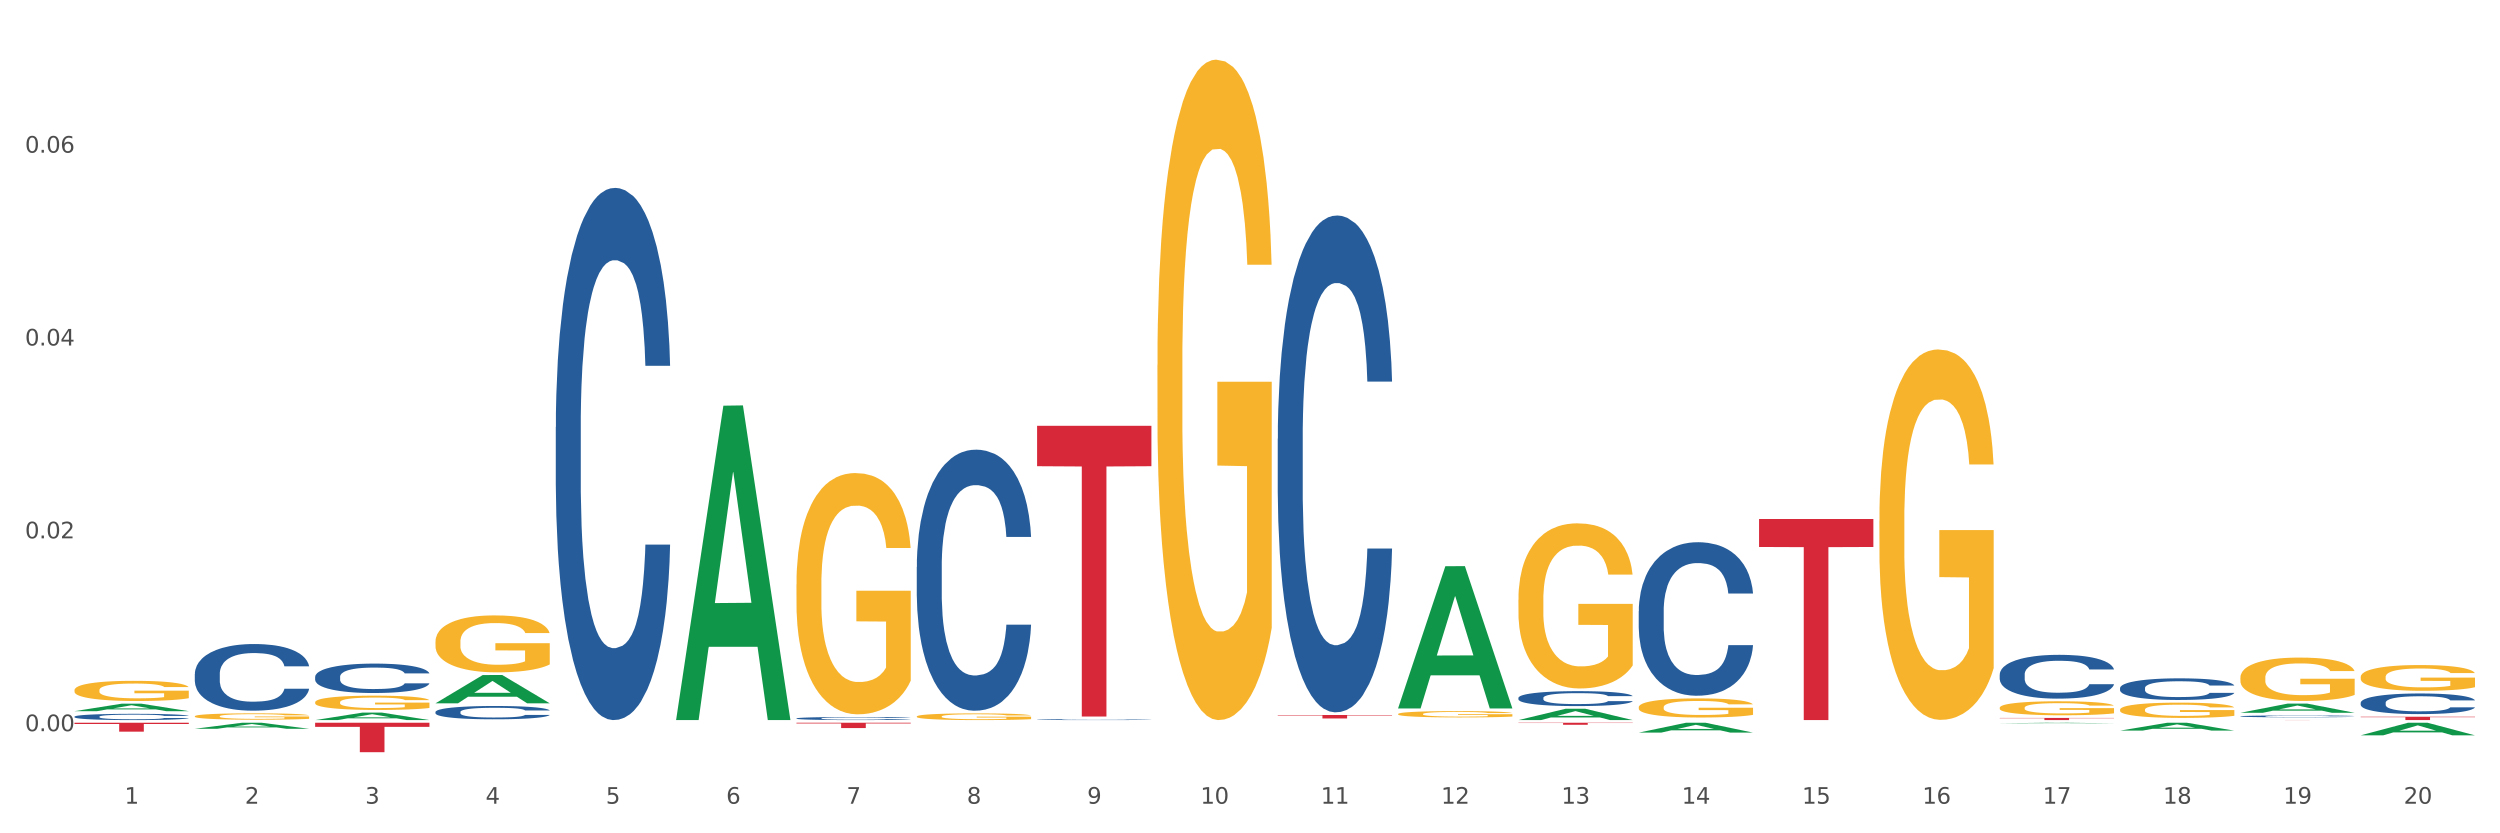 <?xml version="1.0" encoding="utf-8" standalone="no"?>
<!DOCTYPE svg PUBLIC "-//W3C//DTD SVG 1.1//EN"
  "http://www.w3.org/Graphics/SVG/1.1/DTD/svg11.dtd">
<svg xmlns:xlink="http://www.w3.org/1999/xlink" width="1080pt" height="360pt" viewBox="0 0 1080 360" xmlns="http://www.w3.org/2000/svg" version="1.1">
 <rect x="0" y="0" width="1080" height="360" fill="#333333" stroke="none"/>
 <defs>
  <style type="text/css">*{stroke-linejoin: round; stroke-linecap: butt}</style>
 </defs>
 <g id="figure_1">
  <g id="patch_1">
   <path d="M 0 360 
L 1080 360 
L 1080 0 
L 0 0 
z
" style="fill: #ffffff; stroke: #ffffff; stroke-linejoin: miter"/>
  </g>
  <g id="axes_1">
   <g id="matplotlib.axis_1">
    <g id="xtick_1">
     <g id="text_1">
      <!-- 1 -->
      <g style="fill: #4d4d4d" transform="translate(53.812 347.204) scale(0.096 -0.096)">
       <defs>
        <path id="DejaVuSans-31" d="M 794 531 
L 1825 531 
L 1825 4091 
L 703 3866 
L 703 4441 
L 1819 4666 
L 2450 4666 
L 2450 531 
L 3481 531 
L 3481 0 
L 794 0 
L 794 531 
z
" transform="scale(0.016)"/>
       </defs>
       <use xlink:href="#DejaVuSans-31"/>
      </g>
     </g>
    </g>
    <g id="xtick_2">
     <g id="text_2">
      <!-- 2 -->
      <g style="fill: #4d4d4d" transform="translate(105.793 347.204) scale(0.096 -0.096)">
       <defs>
        <path id="DejaVuSans-32" d="M 1228 531 
L 3431 531 
L 3431 0 
L 469 0 
L 469 531 
Q 828 903 1448 1529 
Q 2069 2156 2228 2338 
Q 2531 2678 2651 2914 
Q 2772 3150 2772 3378 
Q 2772 3750 2511 3984 
Q 2250 4219 1831 4219 
Q 1534 4219 1204 4116 
Q 875 4013 500 3803 
L 500 4441 
Q 881 4594 1212 4672 
Q 1544 4750 1819 4750 
Q 2544 4750 2975 4387 
Q 3406 4025 3406 3419 
Q 3406 3131 3298 2873 
Q 3191 2616 2906 2266 
Q 2828 2175 2409 1742 
Q 1991 1309 1228 531 
z
" transform="scale(0.016)"/>
       </defs>
       <use xlink:href="#DejaVuSans-32"/>
      </g>
     </g>
    </g>
    <g id="xtick_3">
     <g id="text_3">
      <!-- 3 -->
      <g style="fill: #4d4d4d" transform="translate(157.774 347.204) scale(0.096 -0.096)">
       <defs>
        <path id="DejaVuSans-33" d="M 2597 2516 
Q 3050 2419 3304 2112 
Q 3559 1806 3559 1356 
Q 3559 666 3084 287 
Q 2609 -91 1734 -91 
Q 1441 -91 1130 -33 
Q 819 25 488 141 
L 488 750 
Q 750 597 1062 519 
Q 1375 441 1716 441 
Q 2309 441 2620 675 
Q 2931 909 2931 1356 
Q 2931 1769 2642 2001 
Q 2353 2234 1838 2234 
L 1294 2234 
L 1294 2753 
L 1863 2753 
Q 2328 2753 2575 2939 
Q 2822 3125 2822 3475 
Q 2822 3834 2567 4026 
Q 2313 4219 1838 4219 
Q 1578 4219 1281 4162 
Q 984 4106 628 3988 
L 628 4550 
Q 988 4650 1302 4700 
Q 1616 4750 1894 4750 
Q 2613 4750 3031 4423 
Q 3450 4097 3450 3541 
Q 3450 3153 3228 2886 
Q 3006 2619 2597 2516 
z
" transform="scale(0.016)"/>
       </defs>
       <use xlink:href="#DejaVuSans-33"/>
      </g>
     </g>
    </g>
    <g id="xtick_4">
     <g id="text_4">
      <!-- 4 -->
      <g style="fill: #4d4d4d" transform="translate(209.756 347.204) scale(0.096 -0.096)">
       <defs>
        <path id="DejaVuSans-34" d="M 2419 4116 
L 825 1625 
L 2419 1625 
L 2419 4116 
z
M 2253 4666 
L 3047 4666 
L 3047 1625 
L 3713 1625 
L 3713 1100 
L 3047 1100 
L 3047 0 
L 2419 0 
L 2419 1100 
L 313 1100 
L 313 1709 
L 2253 4666 
z
" transform="scale(0.016)"/>
       </defs>
       <use xlink:href="#DejaVuSans-34"/>
      </g>
     </g>
    </g>
    <g id="xtick_5">
     <g id="text_5">
      <!-- 5 -->
      <g style="fill: #4d4d4d" transform="translate(261.737 347.204) scale(0.096 -0.096)">
       <defs>
        <path id="DejaVuSans-35" d="M 691 4666 
L 3169 4666 
L 3169 4134 
L 1269 4134 
L 1269 2991 
Q 1406 3038 1543 3061 
Q 1681 3084 1819 3084 
Q 2600 3084 3056 2656 
Q 3513 2228 3513 1497 
Q 3513 744 3044 326 
Q 2575 -91 1722 -91 
Q 1428 -91 1123 -41 
Q 819 9 494 109 
L 494 744 
Q 775 591 1075 516 
Q 1375 441 1709 441 
Q 2250 441 2565 725 
Q 2881 1009 2881 1497 
Q 2881 1984 2565 2268 
Q 2250 2553 1709 2553 
Q 1456 2553 1204 2497 
Q 953 2441 691 2322 
L 691 4666 
z
" transform="scale(0.016)"/>
       </defs>
       <use xlink:href="#DejaVuSans-35"/>
      </g>
     </g>
    </g>
    <g id="xtick_6">
     <g id="text_6">
      <!-- 6 -->
      <g style="fill: #4d4d4d" transform="translate(313.718 347.204) scale(0.096 -0.096)">
       <defs>
        <path id="DejaVuSans-36" d="M 2113 2584 
Q 1688 2584 1439 2293 
Q 1191 2003 1191 1497 
Q 1191 994 1439 701 
Q 1688 409 2113 409 
Q 2538 409 2786 701 
Q 3034 994 3034 1497 
Q 3034 2003 2786 2293 
Q 2538 2584 2113 2584 
z
M 3366 4563 
L 3366 3988 
Q 3128 4100 2886 4159 
Q 2644 4219 2406 4219 
Q 1781 4219 1451 3797 
Q 1122 3375 1075 2522 
Q 1259 2794 1537 2939 
Q 1816 3084 2150 3084 
Q 2853 3084 3261 2657 
Q 3669 2231 3669 1497 
Q 3669 778 3244 343 
Q 2819 -91 2113 -91 
Q 1303 -91 875 529 
Q 447 1150 447 2328 
Q 447 3434 972 4092 
Q 1497 4750 2381 4750 
Q 2619 4750 2861 4703 
Q 3103 4656 3366 4563 
z
" transform="scale(0.016)"/>
       </defs>
       <use xlink:href="#DejaVuSans-36"/>
      </g>
     </g>
    </g>
    <g id="xtick_7">
     <g id="text_7">
      <!-- 7 -->
      <g style="fill: #4d4d4d" transform="translate(365.699 347.204) scale(0.096 -0.096)">
       <defs>
        <path id="DejaVuSans-37" d="M 525 4666 
L 3525 4666 
L 3525 4397 
L 1831 0 
L 1172 0 
L 2766 4134 
L 525 4134 
L 525 4666 
z
" transform="scale(0.016)"/>
       </defs>
       <use xlink:href="#DejaVuSans-37"/>
      </g>
     </g>
    </g>
    <g id="xtick_8">
     <g id="text_8">
      <!-- 8 -->
      <g style="fill: #4d4d4d" transform="translate(417.68 347.204) scale(0.096 -0.096)">
       <defs>
        <path id="DejaVuSans-38" d="M 2034 2216 
Q 1584 2216 1326 1975 
Q 1069 1734 1069 1313 
Q 1069 891 1326 650 
Q 1584 409 2034 409 
Q 2484 409 2743 651 
Q 3003 894 3003 1313 
Q 3003 1734 2745 1975 
Q 2488 2216 2034 2216 
z
M 1403 2484 
Q 997 2584 770 2862 
Q 544 3141 544 3541 
Q 544 4100 942 4425 
Q 1341 4750 2034 4750 
Q 2731 4750 3128 4425 
Q 3525 4100 3525 3541 
Q 3525 3141 3298 2862 
Q 3072 2584 2669 2484 
Q 3125 2378 3379 2068 
Q 3634 1759 3634 1313 
Q 3634 634 3220 271 
Q 2806 -91 2034 -91 
Q 1263 -91 848 271 
Q 434 634 434 1313 
Q 434 1759 690 2068 
Q 947 2378 1403 2484 
z
M 1172 3481 
Q 1172 3119 1398 2916 
Q 1625 2713 2034 2713 
Q 2441 2713 2670 2916 
Q 2900 3119 2900 3481 
Q 2900 3844 2670 4047 
Q 2441 4250 2034 4250 
Q 1625 4250 1398 4047 
Q 1172 3844 1172 3481 
z
" transform="scale(0.016)"/>
       </defs>
       <use xlink:href="#DejaVuSans-38"/>
      </g>
     </g>
    </g>
    <g id="xtick_9">
     <g id="text_9">
      <!-- 9 -->
      <g style="fill: #4d4d4d" transform="translate(469.662 347.204) scale(0.096 -0.096)">
       <defs>
        <path id="DejaVuSans-39" d="M 703 97 
L 703 672 
Q 941 559 1184 500 
Q 1428 441 1663 441 
Q 2288 441 2617 861 
Q 2947 1281 2994 2138 
Q 2813 1869 2534 1725 
Q 2256 1581 1919 1581 
Q 1219 1581 811 2004 
Q 403 2428 403 3163 
Q 403 3881 828 4315 
Q 1253 4750 1959 4750 
Q 2769 4750 3195 4129 
Q 3622 3509 3622 2328 
Q 3622 1225 3098 567 
Q 2575 -91 1691 -91 
Q 1453 -91 1209 -44 
Q 966 3 703 97 
z
M 1959 2075 
Q 2384 2075 2632 2365 
Q 2881 2656 2881 3163 
Q 2881 3666 2632 3958 
Q 2384 4250 1959 4250 
Q 1534 4250 1286 3958 
Q 1038 3666 1038 3163 
Q 1038 2656 1286 2365 
Q 1534 2075 1959 2075 
z
" transform="scale(0.016)"/>
       </defs>
       <use xlink:href="#DejaVuSans-39"/>
      </g>
     </g>
    </g>
    <g id="xtick_10">
     <g id="text_10">
      <!-- 10 -->
      <g style="fill: #4d4d4d" transform="translate(518.589 347.204) scale(0.096 -0.096)">
       <defs>
        <path id="DejaVuSans-30" d="M 2034 4250 
Q 1547 4250 1301 3770 
Q 1056 3291 1056 2328 
Q 1056 1369 1301 889 
Q 1547 409 2034 409 
Q 2525 409 2770 889 
Q 3016 1369 3016 2328 
Q 3016 3291 2770 3770 
Q 2525 4250 2034 4250 
z
M 2034 4750 
Q 2819 4750 3233 4129 
Q 3647 3509 3647 2328 
Q 3647 1150 3233 529 
Q 2819 -91 2034 -91 
Q 1250 -91 836 529 
Q 422 1150 422 2328 
Q 422 3509 836 4129 
Q 1250 4750 2034 4750 
z
" transform="scale(0.016)"/>
       </defs>
       <use xlink:href="#DejaVuSans-31"/>
       <use xlink:href="#DejaVuSans-30" transform="translate(63.623 0)"/>
      </g>
     </g>
    </g>
    <g id="xtick_11">
     <g id="text_11">
      <!-- 11 -->
      <g style="fill: #4d4d4d" transform="translate(570.57 347.204) scale(0.096 -0.096)">
       <use xlink:href="#DejaVuSans-31"/>
       <use xlink:href="#DejaVuSans-31" transform="translate(63.623 0)"/>
      </g>
     </g>
    </g>
    <g id="xtick_12">
     <g id="text_12">
      <!-- 12 -->
      <g style="fill: #4d4d4d" transform="translate(622.551 347.204) scale(0.096 -0.096)">
       <use xlink:href="#DejaVuSans-31"/>
       <use xlink:href="#DejaVuSans-32" transform="translate(63.623 0)"/>
      </g>
     </g>
    </g>
    <g id="xtick_13">
     <g id="text_13">
      <!-- 13 -->
      <g style="fill: #4d4d4d" transform="translate(674.533 347.204) scale(0.096 -0.096)">
       <use xlink:href="#DejaVuSans-31"/>
       <use xlink:href="#DejaVuSans-33" transform="translate(63.623 0)"/>
      </g>
     </g>
    </g>
    <g id="xtick_14">
     <g id="text_14">
      <!-- 14 -->
      <g style="fill: #4d4d4d" transform="translate(726.514 347.204) scale(0.096 -0.096)">
       <use xlink:href="#DejaVuSans-31"/>
       <use xlink:href="#DejaVuSans-34" transform="translate(63.623 0)"/>
      </g>
     </g>
    </g>
    <g id="xtick_15">
     <g id="text_15">
      <!-- 15 -->
      <g style="fill: #4d4d4d" transform="translate(778.495 347.204) scale(0.096 -0.096)">
       <use xlink:href="#DejaVuSans-31"/>
       <use xlink:href="#DejaVuSans-35" transform="translate(63.623 0)"/>
      </g>
     </g>
    </g>
    <g id="xtick_16">
     <g id="text_16">
      <!-- 16 -->
      <g style="fill: #4d4d4d" transform="translate(830.476 347.204) scale(0.096 -0.096)">
       <use xlink:href="#DejaVuSans-31"/>
       <use xlink:href="#DejaVuSans-36" transform="translate(63.623 0)"/>
      </g>
     </g>
    </g>
    <g id="xtick_17">
     <g id="text_17">
      <!-- 17 -->
      <g style="fill: #4d4d4d" transform="translate(882.457 347.204) scale(0.096 -0.096)">
       <use xlink:href="#DejaVuSans-31"/>
       <use xlink:href="#DejaVuSans-37" transform="translate(63.623 0)"/>
      </g>
     </g>
    </g>
    <g id="xtick_18">
     <g id="text_18">
      <!-- 18 -->
      <g style="fill: #4d4d4d" transform="translate(934.439 347.204) scale(0.096 -0.096)">
       <use xlink:href="#DejaVuSans-31"/>
       <use xlink:href="#DejaVuSans-38" transform="translate(63.623 0)"/>
      </g>
     </g>
    </g>
    <g id="xtick_19">
     <g id="text_19">
      <!-- 19 -->
      <g style="fill: #4d4d4d" transform="translate(986.42 347.204) scale(0.096 -0.096)">
       <use xlink:href="#DejaVuSans-31"/>
       <use xlink:href="#DejaVuSans-39" transform="translate(63.623 0)"/>
      </g>
     </g>
    </g>
    <g id="xtick_20">
     <g id="text_20">
      <!-- 20 -->
      <g style="fill: #4d4d4d" transform="translate(1038.401 347.204) scale(0.096 -0.096)">
       <use xlink:href="#DejaVuSans-32"/>
       <use xlink:href="#DejaVuSans-30" transform="translate(63.623 0)"/>
      </g>
     </g>
    </g>
    <g id="xtick_21"/>
    <g id="xtick_22"/>
    <g id="xtick_23"/>
    <g id="xtick_24"/>
    <g id="xtick_25"/>
    <g id="xtick_26"/>
    <g id="xtick_27"/>
    <g id="xtick_28"/>
    <g id="xtick_29"/>
    <g id="xtick_30"/>
    <g id="xtick_31"/>
    <g id="xtick_32"/>
    <g id="xtick_33"/>
    <g id="xtick_34"/>
    <g id="xtick_35"/>
    <g id="xtick_36"/>
    <g id="xtick_37"/>
    <g id="xtick_38"/>
    <g id="xtick_39"/>
   </g>
   <g id="matplotlib.axis_2">
    <g id="ytick_1">
     <g id="text_21">
      <!-- 0.00 -->
      <g style="fill: #4d4d4d" transform="translate(10.8 315.871) scale(0.096 -0.096)">
       <defs>
        <path id="DejaVuSans-2e" d="M 684 794 
L 1344 794 
L 1344 0 
L 684 0 
L 684 794 
z
" transform="scale(0.016)"/>
       </defs>
       <use xlink:href="#DejaVuSans-30"/>
       <use xlink:href="#DejaVuSans-2e" transform="translate(63.623 0)"/>
       <use xlink:href="#DejaVuSans-30" transform="translate(95.41 0)"/>
       <use xlink:href="#DejaVuSans-30" transform="translate(159.033 0)"/>
      </g>
     </g>
    </g>
    <g id="ytick_2">
     <g id="text_22">
      <!-- 0.02 -->
      <g style="fill: #4d4d4d" transform="translate(10.8 232.566) scale(0.096 -0.096)">
       <use xlink:href="#DejaVuSans-30"/>
       <use xlink:href="#DejaVuSans-2e" transform="translate(63.623 0)"/>
       <use xlink:href="#DejaVuSans-30" transform="translate(95.41 0)"/>
       <use xlink:href="#DejaVuSans-32" transform="translate(159.033 0)"/>
      </g>
     </g>
    </g>
    <g id="ytick_3">
     <g id="text_23">
      <!-- 0.04 -->
      <g style="fill: #4d4d4d" transform="translate(10.8 149.26) scale(0.096 -0.096)">
       <use xlink:href="#DejaVuSans-30"/>
       <use xlink:href="#DejaVuSans-2e" transform="translate(63.623 0)"/>
       <use xlink:href="#DejaVuSans-30" transform="translate(95.41 0)"/>
       <use xlink:href="#DejaVuSans-34" transform="translate(159.033 0)"/>
      </g>
     </g>
    </g>
    <g id="ytick_4">
     <g id="text_24">
      <!-- 0.06 -->
      <g style="fill: #4d4d4d" transform="translate(10.8 65.954) scale(0.096 -0.096)">
       <use xlink:href="#DejaVuSans-30"/>
       <use xlink:href="#DejaVuSans-2e" transform="translate(63.623 0)"/>
       <use xlink:href="#DejaVuSans-30" transform="translate(95.41 0)"/>
       <use xlink:href="#DejaVuSans-36" transform="translate(159.033 0)"/>
      </g>
     </g>
    </g>
    <g id="ytick_5"/>
    <g id="ytick_6"/>
    <g id="ytick_7"/>
    <g id="ytick_8"/>
   </g>
   <g id="PolyCollection_1">
    <path d="M 32.175 307.22 
L 32.226 307.217 
L 52.59 303.988 
L 61.041 303.985 
L 81.557 307.226 
L 71.783 307.226 
L 67.353 306.471 
L 46.328 306.471 
L 46.175 306.483 
L 41.899 307.226 
L 32.175 307.226 
L 32.175 307.22 
L 48.975 306.021 
L 64.706 306.018 
L 56.917 304.676 
L 56.815 304.67 
L 56.713 304.679 
L 48.924 306.018 
L 48.975 306.021 
L 32.175 307.22 
z
" clip-path="url(#p9d668fbb83)" style="fill: #109648"/>
    <path d="M 448.025 310.868 
L 448.083 310.868 
L 448.083 310.858 
L 448.258 310.845 
L 448.9 310.821 
L 449.717 310.802 
L 451.118 310.781 
L 451.877 310.772 
L 452.869 310.762 
L 454.912 310.745 
L 457.247 310.731 
L 458.882 310.724 
L 460.107 310.719 
L 462.851 310.71 
L 464.427 310.706 
L 466.061 310.703 
L 467.462 310.701 
L 469.797 310.698 
L 471.665 310.697 
L 473.825 310.697 
L 475.634 310.697 
L 478.027 310.699 
L 481.53 310.703 
L 482.872 310.705 
L 484.682 310.71 
L 486.55 310.715 
L 488.067 310.721 
L 489.818 310.729 
L 491.628 310.739 
L 493.379 310.752 
L 494.605 310.765 
L 495.597 310.778 
L 496.473 310.793 
L 497.115 310.81 
L 497.407 310.825 
L 486.725 310.825 
L 486.433 310.812 
L 485.849 310.798 
L 485.266 310.788 
L 484.623 310.781 
L 483.631 310.772 
L 482.756 310.766 
L 481.296 310.76 
L 479.954 310.756 
L 478.845 310.753 
L 477.502 310.751 
L 474.642 310.749 
L 472.599 310.749 
L 471.315 310.75 
L 469.739 310.751 
L 468.396 310.754 
L 466.82 310.758 
L 465.594 310.763 
L 464.369 310.768 
L 463.668 310.773 
L 462.617 310.78 
L 461.917 310.787 
L 460.983 310.797 
L 460.458 310.805 
L 459.524 310.825 
L 459.115 310.84 
L 458.94 310.85 
L 458.823 310.861 
L 458.823 310.915 
L 459.174 310.939 
L 459.465 310.95 
L 459.932 310.962 
L 460.808 310.977 
L 462.092 310.992 
L 463.435 311.003 
L 464.544 311.009 
L 465.594 311.014 
L 466.645 311.018 
L 467.929 311.022 
L 468.98 311.024 
L 470.556 311.026 
L 472.424 311.027 
L 473.883 311.027 
L 476.86 311.025 
L 478.203 311.023 
L 479.487 311.021 
L 480.888 311.017 
L 481.997 311.013 
L 482.639 311.01 
L 483.69 311.003 
L 484.507 310.996 
L 485.207 310.988 
L 485.674 310.981 
L 486.199 310.971 
L 486.608 310.959 
L 486.725 310.953 
L 497.407 310.953 
L 497.173 310.965 
L 496.765 310.977 
L 495.947 310.994 
L 495.305 311.003 
L 494.313 311.015 
L 493.262 311.024 
L 491.803 311.035 
L 490.461 311.043 
L 489.06 311.05 
L 487.542 311.056 
L 484.799 311.065 
L 483.806 311.068 
L 481.705 311.072 
L 480.07 311.074 
L 477.677 311.077 
L 475.226 311.078 
L 472.657 311.078 
L 470.381 311.078 
L 467.871 311.076 
L 466.295 311.073 
L 464.544 311.07 
L 462.501 311.065 
L 460.574 311.06 
L 458.765 311.053 
L 457.072 311.045 
L 455.496 311.036 
L 453.453 311.021 
L 451.936 311.006 
L 450.826 310.992 
L 450.068 310.981 
L 449.309 310.966 
L 448.9 310.956 
L 448.258 310.932 
L 448.025 310.909 
L 448.025 310.868 
z
" clip-path="url(#p9d668fbb83)" style="fill: #255c99"/>
    <path d="M 396.043 244.93 
L 396.102 244.827 
L 396.102 241.943 
L 396.277 238.029 
L 396.919 230.819 
L 397.736 225.36 
L 399.137 218.975 
L 399.896 216.297 
L 400.888 213.31 
L 402.931 208.469 
L 405.266 204.349 
L 406.9 202.083 
L 408.126 200.642 
L 410.87 198.067 
L 412.446 196.934 
L 414.08 196.007 
L 415.481 195.389 
L 417.816 194.668 
L 419.684 194.359 
L 421.844 194.256 
L 423.653 194.359 
L 426.046 194.771 
L 429.549 196.007 
L 430.891 196.728 
L 432.701 197.964 
L 434.568 199.612 
L 436.086 201.26 
L 437.837 203.628 
L 439.647 206.718 
L 441.398 210.632 
L 442.624 214.237 
L 443.616 218.048 
L 444.492 222.683 
L 445.134 227.729 
L 445.426 231.952 
L 434.744 231.952 
L 434.452 228.141 
L 433.868 224.022 
L 433.284 221.241 
L 432.642 218.975 
L 431.65 216.4 
L 430.774 214.752 
L 429.315 212.795 
L 427.973 211.559 
L 426.863 210.838 
L 425.521 210.22 
L 422.661 209.602 
L 420.618 209.602 
L 419.334 209.808 
L 417.758 210.323 
L 416.415 211.044 
L 414.839 212.28 
L 413.613 213.619 
L 412.387 215.37 
L 411.687 216.606 
L 410.636 218.872 
L 409.936 220.726 
L 409.002 223.919 
L 408.477 226.184 
L 407.543 232.055 
L 407.134 236.381 
L 406.959 239.368 
L 406.842 242.664 
L 406.842 258.731 
L 407.192 265.941 
L 407.484 269.031 
L 407.951 272.532 
L 408.827 277.064 
L 410.111 281.493 
L 411.453 284.686 
L 412.563 286.643 
L 413.613 288.085 
L 414.664 289.218 
L 415.948 290.248 
L 416.999 290.866 
L 418.575 291.484 
L 420.443 291.793 
L 421.902 291.793 
L 424.879 291.278 
L 426.221 290.763 
L 427.506 290.042 
L 428.906 288.909 
L 430.016 287.673 
L 430.658 286.746 
L 431.708 284.789 
L 432.526 282.729 
L 433.226 280.36 
L 433.693 278.3 
L 434.218 275.21 
L 434.627 271.708 
L 434.744 269.855 
L 445.426 269.855 
L 445.192 273.562 
L 444.783 277.167 
L 443.966 282.008 
L 443.324 284.789 
L 442.332 288.188 
L 441.281 291.072 
L 439.822 294.265 
L 438.479 296.633 
L 437.078 298.693 
L 435.561 300.547 
L 432.817 303.122 
L 431.825 303.843 
L 429.724 305.079 
L 428.089 305.8 
L 425.696 306.521 
L 423.244 306.933 
L 420.676 307.036 
L 418.4 306.83 
L 415.89 306.212 
L 414.314 305.594 
L 412.563 304.667 
L 410.52 303.225 
L 408.593 301.474 
L 406.784 299.414 
L 405.091 297.045 
L 403.515 294.368 
L 401.472 289.939 
L 399.954 285.613 
L 398.845 281.596 
L 398.086 278.197 
L 397.328 273.871 
L 396.919 270.885 
L 396.277 263.675 
L 396.043 256.98 
L 396.043 244.93 
z
" clip-path="url(#p9d668fbb83)" style="fill: #255c99"/>
    <path d="M 32.175 298.149 
L 32.233 298.141 
L 32.233 297.854 
L 32.35 297.607 
L 32.933 297.01 
L 33.807 296.516 
L 34.449 296.253 
L 35.09 296.038 
L 35.848 295.823 
L 36.781 295.6 
L 38.472 295.274 
L 39.521 295.106 
L 40.804 294.931 
L 43.136 294.676 
L 44.827 294.533 
L 46.576 294.414 
L 49.433 294.27 
L 51.298 294.206 
L 53.28 294.159 
L 55.671 294.127 
L 57.478 294.119 
L 61.443 294.143 
L 64.824 294.214 
L 66.457 294.27 
L 68.556 294.366 
L 69.663 294.429 
L 71.471 294.557 
L 73.337 294.724 
L 74.619 294.867 
L 76.543 295.138 
L 78.001 295.409 
L 79.342 295.743 
L 80.041 295.974 
L 80.566 296.189 
L 81.032 296.436 
L 81.499 296.827 
L 71.004 296.827 
L 70.596 296.548 
L 69.955 296.285 
L 69.022 296.03 
L 68.206 295.871 
L 66.807 295.672 
L 65.524 295.544 
L 64.183 295.449 
L 62.551 295.369 
L 61.268 295.329 
L 59.461 295.298 
L 55.904 295.305 
L 53.514 295.369 
L 51.881 295.449 
L 50.832 295.52 
L 49.899 295.6 
L 48.849 295.712 
L 47.625 295.879 
L 46.751 296.03 
L 45.876 296.221 
L 45.176 296.412 
L 44.535 296.635 
L 44.01 296.874 
L 43.602 297.121 
L 43.252 297.424 
L 42.961 297.926 
L 42.961 299.017 
L 43.078 299.263 
L 43.369 299.59 
L 43.719 299.837 
L 44.302 300.131 
L 44.827 300.331 
L 45.818 300.617 
L 46.926 300.856 
L 47.8 301.007 
L 48.675 301.135 
L 50.19 301.31 
L 51.881 301.453 
L 53.339 301.541 
L 55.321 301.621 
L 56.662 301.653 
L 57.828 301.668 
L 60.685 301.668 
L 62.725 301.645 
L 64.999 301.589 
L 66.748 301.517 
L 68.206 301.43 
L 69.838 301.286 
L 70.888 301.151 
L 70.888 299.486 
L 58.061 299.478 
L 58.061 298.372 
L 81.557 298.372 
L 81.557 301.621 
L 80.566 301.788 
L 79.458 301.939 
L 78.292 302.075 
L 76.543 302.242 
L 74.444 302.401 
L 72.579 302.513 
L 70.596 302.608 
L 68.264 302.696 
L 65.232 302.775 
L 63.367 302.807 
L 61.035 302.831 
L 58.294 302.839 
L 55.904 302.823 
L 53.572 302.783 
L 51.123 302.712 
L 48.733 302.608 
L 46.926 302.505 
L 45.118 302.377 
L 43.194 302.21 
L 41.678 302.051 
L 40.512 301.907 
L 39.23 301.724 
L 37.83 301.485 
L 36.781 301.27 
L 35.848 301.047 
L 34.857 300.761 
L 34.157 300.514 
L 33.458 300.203 
L 33.05 299.972 
L 32.583 299.614 
L 32.233 299.112 
L 32.175 298.149 
z
" clip-path="url(#p9d668fbb83)" style="fill: #f7b32b"/>
    <path d="M 240.1 184.471 
L 240.158 184.261 
L 240.158 178.383 
L 240.333 170.404 
L 240.975 155.707 
L 241.793 144.579 
L 243.193 131.561 
L 243.952 126.102 
L 244.945 120.013 
L 246.988 110.145 
L 249.322 101.747 
L 250.957 97.127 
L 252.183 94.188 
L 254.926 88.939 
L 256.502 86.629 
L 258.137 84.74 
L 259.537 83.48 
L 261.872 82.01 
L 263.74 81.38 
L 265.9 81.17 
L 267.709 81.38 
L 270.103 82.22 
L 273.605 84.74 
L 274.947 86.209 
L 276.757 88.729 
L 278.625 92.088 
L 280.143 95.448 
L 281.894 100.277 
L 283.703 106.576 
L 285.454 114.554 
L 286.68 121.903 
L 287.672 129.671 
L 288.548 139.12 
L 289.19 149.408 
L 289.482 158.016 
L 278.8 158.016 
L 278.508 150.248 
L 277.924 141.849 
L 277.341 136.18 
L 276.699 131.561 
L 275.706 126.312 
L 274.831 122.953 
L 273.371 118.963 
L 272.029 116.444 
L 270.92 114.974 
L 269.577 113.714 
L 266.717 112.455 
L 264.674 112.455 
L 263.39 112.874 
L 261.814 113.924 
L 260.471 115.394 
L 258.895 117.914 
L 257.67 120.643 
L 256.444 124.212 
L 255.743 126.732 
L 254.693 131.351 
L 253.992 135.13 
L 253.058 141.639 
L 252.533 146.258 
L 251.599 158.226 
L 251.19 167.045 
L 251.015 173.134 
L 250.899 179.852 
L 250.899 212.606 
L 251.249 227.304 
L 251.541 233.602 
L 252.008 240.741 
L 252.883 249.979 
L 254.167 259.008 
L 255.51 265.517 
L 256.619 269.506 
L 257.67 272.445 
L 258.72 274.755 
L 260.004 276.855 
L 261.055 278.114 
L 262.631 279.374 
L 264.499 280.004 
L 265.958 280.004 
L 268.935 278.954 
L 270.278 277.904 
L 271.562 276.435 
L 272.963 274.125 
L 274.072 271.606 
L 274.714 269.716 
L 275.765 265.727 
L 276.582 261.527 
L 277.282 256.698 
L 277.749 252.499 
L 278.275 246.2 
L 278.683 239.061 
L 278.8 235.282 
L 289.482 235.282 
L 289.248 242.841 
L 288.84 250.189 
L 288.023 260.058 
L 287.381 265.727 
L 286.388 272.655 
L 285.338 278.534 
L 283.878 285.043 
L 282.536 289.872 
L 281.135 294.071 
L 279.617 297.851 
L 276.874 303.1 
L 275.881 304.57 
L 273.78 307.089 
L 272.146 308.559 
L 269.752 310.029 
L 267.301 310.868 
L 264.733 311.078 
L 262.456 310.658 
L 259.946 309.399 
L 258.37 308.139 
L 256.619 306.249 
L 254.576 303.31 
L 252.65 299.74 
L 250.84 295.541 
L 249.147 290.712 
L 247.571 285.253 
L 245.528 276.225 
L 244.011 267.406 
L 242.902 259.218 
L 242.143 252.289 
L 241.384 243.471 
L 240.975 237.382 
L 240.333 222.684 
L 240.1 209.037 
L 240.1 184.471 
z
" clip-path="url(#p9d668fbb83)" style="fill: #255c99"/>
    <path d="M 188.119 307.571 
L 188.177 307.565 
L 188.177 307.418 
L 188.352 307.219 
L 188.994 306.851 
L 189.811 306.573 
L 191.212 306.247 
L 191.971 306.11 
L 192.963 305.958 
L 195.006 305.711 
L 197.341 305.501 
L 198.976 305.386 
L 200.201 305.312 
L 202.945 305.181 
L 204.521 305.123 
L 206.155 305.076 
L 207.556 305.044 
L 209.891 305.007 
L 211.759 304.992 
L 213.919 304.986 
L 215.728 304.992 
L 218.121 305.013 
L 221.624 305.076 
L 222.966 305.113 
L 224.776 305.176 
L 226.644 305.26 
L 228.161 305.344 
L 229.912 305.464 
L 231.722 305.622 
L 233.473 305.822 
L 234.699 306.005 
L 235.691 306.2 
L 236.567 306.436 
L 237.209 306.693 
L 237.501 306.909 
L 226.819 306.909 
L 226.527 306.714 
L 225.943 306.504 
L 225.36 306.363 
L 224.717 306.247 
L 223.725 306.116 
L 222.85 306.032 
L 221.39 305.932 
L 220.048 305.869 
L 218.939 305.832 
L 217.596 305.801 
L 214.736 305.769 
L 212.693 305.769 
L 211.409 305.78 
L 209.833 305.806 
L 208.49 305.843 
L 206.914 305.906 
L 205.688 305.974 
L 204.463 306.063 
L 203.762 306.126 
L 202.711 306.242 
L 202.011 306.336 
L 201.077 306.499 
L 200.552 306.615 
L 199.618 306.914 
L 199.209 307.135 
L 199.034 307.287 
L 198.917 307.455 
L 198.917 308.274 
L 199.268 308.642 
L 199.559 308.8 
L 200.026 308.978 
L 200.902 309.209 
L 202.186 309.435 
L 203.529 309.598 
L 204.638 309.698 
L 205.688 309.771 
L 206.739 309.829 
L 208.023 309.882 
L 209.074 309.913 
L 210.65 309.945 
L 212.518 309.96 
L 213.977 309.96 
L 216.954 309.934 
L 218.297 309.908 
L 219.581 309.871 
L 220.982 309.813 
L 222.091 309.75 
L 222.733 309.703 
L 223.783 309.603 
L 224.601 309.498 
L 225.301 309.377 
L 225.768 309.272 
L 226.293 309.115 
L 226.702 308.936 
L 226.819 308.842 
L 237.501 308.842 
L 237.267 309.031 
L 236.859 309.215 
L 236.041 309.461 
L 235.399 309.603 
L 234.407 309.777 
L 233.356 309.924 
L 231.897 310.087 
L 230.555 310.207 
L 229.154 310.312 
L 227.636 310.407 
L 224.893 310.538 
L 223.9 310.575 
L 221.799 310.638 
L 220.164 310.675 
L 217.771 310.712 
L 215.32 310.733 
L 212.751 310.738 
L 210.475 310.727 
L 207.965 310.696 
L 206.389 310.664 
L 204.638 310.617 
L 202.595 310.543 
L 200.668 310.454 
L 198.859 310.349 
L 197.166 310.228 
L 195.59 310.092 
L 193.547 309.866 
L 192.029 309.645 
L 190.92 309.44 
L 190.162 309.267 
L 189.403 309.047 
L 188.994 308.894 
L 188.352 308.527 
L 188.119 308.185 
L 188.119 307.571 
z
" clip-path="url(#p9d668fbb83)" style="fill: #255c99"/>
    <path d="M 136.137 292.384 
L 136.196 292.372 
L 136.196 292.047 
L 136.371 291.606 
L 137.013 290.794 
L 137.83 290.179 
L 139.231 289.459 
L 139.99 289.158 
L 140.982 288.821 
L 143.025 288.276 
L 145.36 287.812 
L 146.994 287.556 
L 148.22 287.394 
L 150.964 287.104 
L 152.54 286.976 
L 154.174 286.872 
L 155.575 286.802 
L 157.91 286.721 
L 159.778 286.686 
L 161.938 286.674 
L 163.747 286.686 
L 166.14 286.732 
L 169.643 286.872 
L 170.985 286.953 
L 172.795 287.092 
L 174.662 287.278 
L 176.18 287.463 
L 177.931 287.73 
L 179.741 288.078 
L 181.492 288.519 
L 182.718 288.926 
L 183.71 289.355 
L 184.586 289.877 
L 185.228 290.446 
L 185.52 290.922 
L 174.838 290.922 
L 174.546 290.492 
L 173.962 290.028 
L 173.378 289.715 
L 172.736 289.459 
L 171.744 289.169 
L 170.868 288.984 
L 169.409 288.763 
L 168.067 288.624 
L 166.957 288.543 
L 165.615 288.473 
L 162.755 288.403 
L 160.712 288.403 
L 159.428 288.427 
L 157.852 288.485 
L 156.509 288.566 
L 154.933 288.705 
L 153.707 288.856 
L 152.481 289.053 
L 151.781 289.193 
L 150.73 289.448 
L 150.03 289.657 
L 149.096 290.016 
L 148.57 290.272 
L 147.637 290.933 
L 147.228 291.421 
L 147.053 291.757 
L 146.936 292.129 
L 146.936 293.939 
L 147.286 294.751 
L 147.578 295.1 
L 148.045 295.494 
L 148.921 296.005 
L 150.205 296.504 
L 151.547 296.863 
L 152.656 297.084 
L 153.707 297.246 
L 154.758 297.374 
L 156.042 297.49 
L 157.093 297.56 
L 158.669 297.629 
L 160.537 297.664 
L 161.996 297.664 
L 164.973 297.606 
L 166.315 297.548 
L 167.6 297.467 
L 169 297.339 
L 170.11 297.2 
L 170.752 297.096 
L 171.802 296.875 
L 172.619 296.643 
L 173.32 296.376 
L 173.787 296.144 
L 174.312 295.796 
L 174.721 295.401 
L 174.838 295.192 
L 185.52 295.192 
L 185.286 295.61 
L 184.877 296.016 
L 184.06 296.562 
L 183.418 296.875 
L 182.426 297.258 
L 181.375 297.583 
L 179.916 297.943 
L 178.573 298.21 
L 177.172 298.442 
L 175.655 298.651 
L 172.911 298.941 
L 171.919 299.022 
L 169.818 299.161 
L 168.183 299.243 
L 165.79 299.324 
L 163.338 299.37 
L 160.77 299.382 
L 158.494 299.359 
L 155.984 299.289 
L 154.408 299.219 
L 152.656 299.115 
L 150.613 298.952 
L 148.687 298.755 
L 146.878 298.523 
L 145.185 298.256 
L 143.609 297.954 
L 141.566 297.455 
L 140.048 296.968 
L 138.939 296.515 
L 138.18 296.132 
L 137.422 295.645 
L 137.013 295.308 
L 136.371 294.496 
L 136.137 293.742 
L 136.137 292.384 
z
" clip-path="url(#p9d668fbb83)" style="fill: #255c99"/>
    <path d="M 84.156 291.158 
L 84.215 291.132 
L 84.215 290.396 
L 84.39 289.396 
L 85.032 287.556 
L 85.849 286.162 
L 87.25 284.532 
L 88.009 283.848 
L 89.001 283.086 
L 91.044 281.85 
L 93.379 280.798 
L 95.013 280.219 
L 96.239 279.851 
L 98.983 279.194 
L 100.559 278.905 
L 102.193 278.668 
L 103.594 278.51 
L 105.929 278.326 
L 107.797 278.247 
L 109.956 278.221 
L 111.766 278.247 
L 114.159 278.352 
L 117.661 278.668 
L 119.004 278.852 
L 120.813 279.168 
L 122.681 279.588 
L 124.199 280.009 
L 125.95 280.614 
L 127.76 281.403 
L 129.511 282.402 
L 130.737 283.322 
L 131.729 284.295 
L 132.604 285.478 
L 133.246 286.767 
L 133.538 287.845 
L 122.856 287.845 
L 122.565 286.872 
L 121.981 285.82 
L 121.397 285.11 
L 120.755 284.532 
L 119.763 283.874 
L 118.887 283.454 
L 117.428 282.954 
L 116.085 282.639 
L 114.976 282.454 
L 113.634 282.297 
L 110.774 282.139 
L 108.731 282.139 
L 107.446 282.191 
L 105.87 282.323 
L 104.528 282.507 
L 102.952 282.823 
L 101.726 283.164 
L 100.5 283.611 
L 99.8 283.927 
L 98.749 284.505 
L 98.049 284.979 
L 97.115 285.794 
L 96.589 286.372 
L 95.655 287.871 
L 95.247 288.976 
L 95.072 289.738 
L 94.955 290.58 
L 94.955 294.682 
L 95.305 296.522 
L 95.597 297.311 
L 96.064 298.205 
L 96.94 299.362 
L 98.224 300.493 
L 99.566 301.308 
L 100.675 301.808 
L 101.726 302.176 
L 102.777 302.465 
L 104.061 302.728 
L 105.112 302.886 
L 106.688 303.044 
L 108.555 303.122 
L 110.015 303.122 
L 112.992 302.991 
L 114.334 302.86 
L 115.618 302.675 
L 117.019 302.386 
L 118.128 302.071 
L 118.77 301.834 
L 119.821 301.334 
L 120.638 300.808 
L 121.339 300.204 
L 121.806 299.678 
L 122.331 298.889 
L 122.74 297.995 
L 122.856 297.522 
L 133.538 297.522 
L 133.305 298.468 
L 132.896 299.389 
L 132.079 300.624 
L 131.437 301.334 
L 130.445 302.202 
L 129.394 302.938 
L 127.935 303.754 
L 126.592 304.358 
L 125.191 304.884 
L 123.674 305.358 
L 120.93 306.015 
L 119.938 306.199 
L 117.836 306.515 
L 116.202 306.699 
L 113.809 306.883 
L 111.357 306.988 
L 108.789 307.014 
L 106.512 306.962 
L 104.002 306.804 
L 102.426 306.646 
L 100.675 306.409 
L 98.632 306.041 
L 96.706 305.594 
L 94.897 305.068 
L 93.204 304.464 
L 91.628 303.78 
L 89.585 302.649 
L 88.067 301.545 
L 86.958 300.519 
L 86.199 299.651 
L 85.44 298.547 
L 85.032 297.785 
L 84.39 295.944 
L 84.156 294.235 
L 84.156 291.158 
z
" clip-path="url(#p9d668fbb83)" style="fill: #255c99"/>
    <path d="M 551.987 189.535 
L 552.045 189.339 
L 552.045 183.851 
L 552.221 176.402 
L 552.863 162.681 
L 553.68 152.293 
L 555.081 140.14 
L 555.84 135.044 
L 556.832 129.36 
L 558.875 120.147 
L 561.21 112.307 
L 562.844 107.995 
L 564.07 105.251 
L 566.813 100.35 
L 568.389 98.194 
L 570.024 96.43 
L 571.425 95.254 
L 573.76 93.882 
L 575.627 93.294 
L 577.787 93.098 
L 579.597 93.294 
L 581.99 94.078 
L 585.492 96.43 
L 586.835 97.802 
L 588.644 100.154 
L 590.512 103.291 
L 592.03 106.427 
L 593.781 110.935 
L 595.59 116.815 
L 597.342 124.264 
L 598.567 131.124 
L 599.56 138.376 
L 600.435 147.197 
L 601.077 156.801 
L 601.369 164.838 
L 590.687 164.838 
L 590.395 157.585 
L 589.812 149.745 
L 589.228 144.453 
L 588.586 140.14 
L 587.594 135.24 
L 586.718 132.104 
L 585.259 128.38 
L 583.916 126.028 
L 582.807 124.656 
L 581.465 123.48 
L 578.604 122.303 
L 576.561 122.303 
L 575.277 122.695 
L 573.701 123.676 
L 572.359 125.048 
L 570.783 127.4 
L 569.557 129.948 
L 568.331 133.28 
L 567.631 135.632 
L 566.58 139.944 
L 565.879 143.473 
L 564.945 149.549 
L 564.42 153.861 
L 563.486 165.034 
L 563.078 173.266 
L 562.902 178.95 
L 562.786 185.223 
L 562.786 215.8 
L 563.136 229.521 
L 563.428 235.401 
L 563.895 242.065 
L 564.77 250.69 
L 566.055 259.118 
L 567.397 265.195 
L 568.506 268.919 
L 569.557 271.663 
L 570.607 273.819 
L 571.892 275.779 
L 572.942 276.955 
L 574.518 278.131 
L 576.386 278.719 
L 577.846 278.719 
L 580.822 277.739 
L 582.165 276.759 
L 583.449 275.387 
L 584.85 273.231 
L 585.959 270.879 
L 586.601 269.115 
L 587.652 265.391 
L 588.469 261.47 
L 589.17 256.962 
L 589.637 253.042 
L 590.162 247.162 
L 590.57 240.497 
L 590.687 236.969 
L 601.369 236.969 
L 601.136 244.026 
L 600.727 250.886 
L 599.91 260.098 
L 599.268 265.391 
L 598.275 271.859 
L 597.225 277.347 
L 595.766 283.423 
L 594.423 287.932 
L 593.022 291.852 
L 591.504 295.38 
L 588.761 300.28 
L 587.769 301.652 
L 585.667 304.005 
L 584.033 305.377 
L 581.64 306.749 
L 579.188 307.533 
L 576.62 307.729 
L 574.343 307.337 
L 571.833 306.161 
L 570.257 304.985 
L 568.506 303.22 
L 566.463 300.476 
L 564.537 297.144 
L 562.727 293.224 
L 561.035 288.716 
L 559.459 283.619 
L 557.416 275.191 
L 555.898 266.959 
L 554.789 259.314 
L 554.03 252.846 
L 553.271 244.614 
L 552.863 238.929 
L 552.221 225.209 
L 551.987 212.468 
L 551.987 189.535 
z
" clip-path="url(#p9d668fbb83)" style="fill: #255c99"/>
    <path d="M 32.175 309.588 
L 32.233 309.585 
L 32.233 309.516 
L 32.408 309.422 
L 33.051 309.249 
L 33.868 309.118 
L 35.269 308.965 
L 36.028 308.901 
L 37.02 308.829 
L 39.063 308.713 
L 41.398 308.614 
L 43.032 308.559 
L 44.258 308.525 
L 47.001 308.463 
L 48.577 308.436 
L 50.212 308.414 
L 51.613 308.399 
L 53.948 308.381 
L 55.815 308.374 
L 57.975 308.372 
L 59.785 308.374 
L 62.178 308.384 
L 65.68 308.414 
L 67.023 308.431 
L 68.832 308.461 
L 70.7 308.5 
L 72.218 308.54 
L 73.969 308.596 
L 75.778 308.671 
L 77.53 308.765 
L 78.755 308.851 
L 79.748 308.943 
L 80.623 309.054 
L 81.265 309.175 
L 81.557 309.276 
L 70.875 309.276 
L 70.583 309.185 
L 70 309.086 
L 69.416 309.019 
L 68.774 308.965 
L 67.782 308.903 
L 66.906 308.863 
L 65.447 308.816 
L 64.104 308.787 
L 62.995 308.77 
L 61.653 308.755 
L 58.792 308.74 
L 56.749 308.74 
L 55.465 308.745 
L 53.889 308.757 
L 52.547 308.774 
L 50.971 308.804 
L 49.745 308.836 
L 48.519 308.878 
L 47.819 308.908 
L 46.768 308.962 
L 46.067 309.007 
L 45.133 309.083 
L 44.608 309.138 
L 43.674 309.279 
L 43.266 309.383 
L 43.09 309.454 
L 42.974 309.533 
L 42.974 309.919 
L 43.324 310.092 
L 43.616 310.166 
L 44.083 310.25 
L 44.958 310.359 
L 46.242 310.465 
L 47.585 310.542 
L 48.694 310.589 
L 49.745 310.623 
L 50.795 310.651 
L 52.08 310.675 
L 53.13 310.69 
L 54.706 310.705 
L 56.574 310.712 
L 58.033 310.712 
L 61.01 310.7 
L 62.353 310.688 
L 63.637 310.67 
L 65.038 310.643 
L 66.147 310.614 
L 66.789 310.591 
L 67.84 310.544 
L 68.657 310.495 
L 69.358 310.438 
L 69.825 310.389 
L 70.35 310.314 
L 70.758 310.23 
L 70.875 310.186 
L 81.557 310.186 
L 81.324 310.275 
L 80.915 310.361 
L 80.098 310.478 
L 79.456 310.544 
L 78.463 310.626 
L 77.413 310.695 
L 75.953 310.772 
L 74.611 310.829 
L 73.21 310.878 
L 71.692 310.923 
L 68.949 310.984 
L 67.957 311.002 
L 65.855 311.031 
L 64.221 311.049 
L 61.828 311.066 
L 59.376 311.076 
L 56.808 311.078 
L 54.531 311.073 
L 52.021 311.059 
L 50.445 311.044 
L 48.694 311.021 
L 46.651 310.987 
L 44.725 310.945 
L 42.915 310.895 
L 41.223 310.839 
L 39.647 310.774 
L 37.604 310.668 
L 36.086 310.564 
L 34.977 310.468 
L 34.218 310.386 
L 33.459 310.282 
L 33.051 310.211 
L 32.408 310.038 
L 32.175 309.877 
L 32.175 309.588 
z
" clip-path="url(#p9d668fbb83)" style="fill: #255c99"/>
    <path d="M 136.137 312.224 
L 185.52 312.224 
L 185.52 313.993 
L 166.094 314.005 
L 166.094 324.95 
L 155.446 324.95 
L 155.446 314.005 
L 136.137 313.993 
L 136.137 312.236 
L 136.137 312.224 
z
" clip-path="url(#p9d668fbb83)" style="fill: #d62839"/>
    <path d="M 344.062 312.224 
L 393.444 312.224 
L 393.444 312.542 
L 374.019 312.544 
L 374.019 314.512 
L 363.37 314.512 
L 363.37 312.544 
L 344.062 312.542 
L 344.062 312.226 
L 344.062 312.224 
z
" clip-path="url(#p9d668fbb83)" style="fill: #d62839"/>
    <path d="M 448.025 183.944 
L 497.407 183.944 
L 497.407 201.4 
L 477.982 201.518 
L 477.982 309.551 
L 467.333 309.551 
L 467.333 201.518 
L 448.025 201.4 
L 448.025 184.062 
L 448.025 183.944 
z
" clip-path="url(#p9d668fbb83)" style="fill: #d62839"/>
    <path d="M 551.987 308.875 
L 601.369 308.875 
L 601.369 309.084 
L 581.944 309.086 
L 581.944 310.385 
L 571.295 310.385 
L 571.295 309.086 
L 551.987 309.084 
L 551.987 308.876 
L 551.987 308.875 
z
" clip-path="url(#p9d668fbb83)" style="fill: #d62839"/>
    <path d="M 655.949 312.224 
L 705.332 312.224 
L 705.332 312.347 
L 685.906 312.348 
L 685.906 313.109 
L 675.258 313.109 
L 675.258 312.348 
L 655.949 312.347 
L 655.949 312.225 
L 655.949 312.224 
z
" clip-path="url(#p9d668fbb83)" style="fill: #d62839"/>
    <path d="M 759.912 224.222 
L 809.294 224.222 
L 809.294 236.292 
L 789.869 236.374 
L 789.869 311.078 
L 779.22 311.078 
L 779.22 236.374 
L 759.912 236.292 
L 759.912 224.304 
L 759.912 224.222 
z
" clip-path="url(#p9d668fbb83)" style="fill: #d62839"/>
    <path d="M 863.874 310.147 
L 913.256 310.147 
L 913.256 310.277 
L 893.831 310.277 
L 893.831 311.078 
L 883.182 311.078 
L 883.182 310.277 
L 863.874 310.277 
L 863.874 310.148 
L 863.874 310.147 
z
" clip-path="url(#p9d668fbb83)" style="fill: #d62839"/>
    <path d="M 32.175 312.224 
L 81.557 312.224 
L 81.557 312.761 
L 62.132 312.765 
L 62.132 316.088 
L 51.483 316.088 
L 51.483 312.765 
L 32.175 312.761 
L 32.175 312.228 
L 32.175 312.224 
z
" clip-path="url(#p9d668fbb83)" style="fill: #d62839"/>
    <path d="M 655.949 301.474 
L 656.008 301.468 
L 656.008 301.303 
L 656.183 301.079 
L 656.825 300.666 
L 657.642 300.354 
L 659.043 299.988 
L 659.802 299.835 
L 660.794 299.664 
L 662.837 299.387 
L 665.172 299.151 
L 666.807 299.021 
L 668.032 298.939 
L 670.776 298.792 
L 672.352 298.727 
L 673.986 298.674 
L 675.387 298.638 
L 677.722 298.597 
L 679.59 298.579 
L 681.75 298.573 
L 683.559 298.579 
L 685.952 298.603 
L 689.455 298.674 
L 690.797 298.715 
L 692.607 298.786 
L 694.475 298.88 
L 695.992 298.974 
L 697.743 299.11 
L 699.553 299.287 
L 701.304 299.511 
L 702.53 299.717 
L 703.522 299.935 
L 704.398 300.2 
L 705.04 300.489 
L 705.332 300.731 
L 694.65 300.731 
L 694.358 300.513 
L 693.774 300.277 
L 693.19 300.118 
L 692.548 299.988 
L 691.556 299.841 
L 690.68 299.746 
L 689.221 299.634 
L 687.879 299.564 
L 686.769 299.522 
L 685.427 299.487 
L 682.567 299.452 
L 680.524 299.452 
L 679.24 299.464 
L 677.664 299.493 
L 676.321 299.534 
L 674.745 299.605 
L 673.519 299.682 
L 672.293 299.782 
L 671.593 299.853 
L 670.542 299.982 
L 669.842 300.088 
L 668.908 300.271 
L 668.383 300.401 
L 667.449 300.737 
L 667.04 300.984 
L 666.865 301.155 
L 666.748 301.344 
L 666.748 302.263 
L 667.098 302.676 
L 667.39 302.853 
L 667.857 303.053 
L 668.733 303.313 
L 670.017 303.566 
L 671.359 303.749 
L 672.469 303.861 
L 673.519 303.943 
L 674.57 304.008 
L 675.854 304.067 
L 676.905 304.103 
L 678.481 304.138 
L 680.349 304.156 
L 681.808 304.156 
L 684.785 304.126 
L 686.127 304.097 
L 687.412 304.055 
L 688.812 303.991 
L 689.922 303.92 
L 690.564 303.867 
L 691.614 303.755 
L 692.432 303.637 
L 693.132 303.501 
L 693.599 303.383 
L 694.124 303.207 
L 694.533 303.006 
L 694.65 302.9 
L 705.332 302.9 
L 705.098 303.112 
L 704.689 303.319 
L 703.872 303.596 
L 703.23 303.755 
L 702.238 303.949 
L 701.187 304.114 
L 699.728 304.297 
L 698.385 304.433 
L 696.984 304.55 
L 695.467 304.657 
L 692.723 304.804 
L 691.731 304.845 
L 689.63 304.916 
L 687.995 304.957 
L 685.602 304.998 
L 683.15 305.022 
L 680.582 305.028 
L 678.306 305.016 
L 675.796 304.981 
L 674.22 304.945 
L 672.469 304.892 
L 670.426 304.81 
L 668.499 304.71 
L 666.69 304.592 
L 664.997 304.456 
L 663.421 304.303 
L 661.378 304.049 
L 659.86 303.802 
L 658.751 303.572 
L 657.992 303.377 
L 657.234 303.13 
L 656.825 302.959 
L 656.183 302.546 
L 655.949 302.163 
L 655.949 301.474 
z
" clip-path="url(#p9d668fbb83)" style="fill: #255c99"/>
    <path d="M 707.931 264.037 
L 707.989 263.976 
L 707.989 262.28 
L 708.164 259.979 
L 708.806 255.739 
L 709.623 252.529 
L 711.024 248.773 
L 711.783 247.199 
L 712.775 245.442 
L 714.818 242.595 
L 717.153 240.173 
L 718.788 238.84 
L 720.014 237.992 
L 722.757 236.478 
L 724.333 235.812 
L 725.967 235.267 
L 727.368 234.903 
L 729.703 234.479 
L 731.571 234.297 
L 733.731 234.237 
L 735.54 234.297 
L 737.934 234.54 
L 741.436 235.267 
L 742.778 235.691 
L 744.588 236.417 
L 746.456 237.386 
L 747.973 238.356 
L 749.725 239.749 
L 751.534 241.566 
L 753.285 243.867 
L 754.511 245.987 
L 755.503 248.228 
L 756.379 250.954 
L 757.021 253.922 
L 757.313 256.405 
L 746.631 256.405 
L 746.339 254.164 
L 745.755 251.741 
L 745.172 250.106 
L 744.529 248.773 
L 743.537 247.259 
L 742.662 246.29 
L 741.202 245.139 
L 739.86 244.412 
L 738.751 243.988 
L 737.408 243.625 
L 734.548 243.262 
L 732.505 243.262 
L 731.221 243.383 
L 729.645 243.686 
L 728.302 244.11 
L 726.726 244.836 
L 725.5 245.624 
L 724.275 246.653 
L 723.574 247.38 
L 722.523 248.713 
L 721.823 249.803 
L 720.889 251.681 
L 720.364 253.013 
L 719.43 256.466 
L 719.021 259.009 
L 718.846 260.766 
L 718.729 262.704 
L 718.729 272.153 
L 719.08 276.393 
L 719.371 278.21 
L 719.838 280.269 
L 720.714 282.934 
L 721.998 285.539 
L 723.341 287.416 
L 724.45 288.567 
L 725.5 289.415 
L 726.551 290.081 
L 727.835 290.687 
L 728.886 291.05 
L 730.462 291.414 
L 732.33 291.595 
L 733.789 291.595 
L 736.766 291.293 
L 738.109 290.99 
L 739.393 290.566 
L 740.794 289.9 
L 741.903 289.173 
L 742.545 288.628 
L 743.596 287.477 
L 744.413 286.265 
L 745.113 284.872 
L 745.58 283.661 
L 746.105 281.844 
L 746.514 279.785 
L 746.631 278.694 
L 757.313 278.694 
L 757.079 280.875 
L 756.671 282.995 
L 755.853 285.841 
L 755.211 287.477 
L 754.219 289.476 
L 753.168 291.171 
L 751.709 293.049 
L 750.367 294.442 
L 748.966 295.654 
L 747.448 296.744 
L 744.705 298.258 
L 743.712 298.682 
L 741.611 299.409 
L 739.976 299.833 
L 737.583 300.257 
L 735.132 300.499 
L 732.563 300.56 
L 730.287 300.438 
L 727.777 300.075 
L 726.201 299.712 
L 724.45 299.167 
L 722.407 298.319 
L 720.48 297.289 
L 718.671 296.078 
L 716.978 294.684 
L 715.402 293.11 
L 713.359 290.505 
L 711.842 287.961 
L 710.732 285.599 
L 709.974 283.6 
L 709.215 281.056 
L 708.806 279.3 
L 708.164 275.06 
L 707.931 271.123 
L 707.931 264.037 
z
" clip-path="url(#p9d668fbb83)" style="fill: #255c99"/>
    <path d="M 863.874 291.388 
L 863.933 291.371 
L 863.933 290.887 
L 864.108 290.23 
L 864.75 289.02 
L 865.567 288.104 
L 866.968 287.032 
L 867.727 286.583 
L 868.719 286.082 
L 870.762 285.269 
L 873.097 284.578 
L 874.731 284.198 
L 875.957 283.956 
L 878.701 283.524 
L 880.277 283.334 
L 881.911 283.178 
L 883.312 283.074 
L 885.647 282.953 
L 887.515 282.901 
L 889.674 282.884 
L 891.484 282.901 
L 893.877 282.971 
L 897.379 283.178 
L 898.722 283.299 
L 900.531 283.506 
L 902.399 283.783 
L 903.917 284.059 
L 905.668 284.457 
L 907.478 284.976 
L 909.229 285.632 
L 910.455 286.237 
L 911.447 286.877 
L 912.322 287.655 
L 912.965 288.502 
L 913.256 289.21 
L 902.574 289.21 
L 902.283 288.571 
L 901.699 287.879 
L 901.115 287.413 
L 900.473 287.032 
L 899.481 286.6 
L 898.605 286.324 
L 897.146 285.995 
L 895.803 285.788 
L 894.694 285.667 
L 893.352 285.563 
L 890.492 285.46 
L 888.449 285.46 
L 887.164 285.494 
L 885.588 285.581 
L 884.246 285.702 
L 882.67 285.909 
L 881.444 286.134 
L 880.218 286.427 
L 879.518 286.635 
L 878.467 287.015 
L 877.767 287.326 
L 876.833 287.862 
L 876.307 288.242 
L 875.373 289.228 
L 874.965 289.954 
L 874.79 290.455 
L 874.673 291.008 
L 874.673 293.704 
L 875.023 294.914 
L 875.315 295.433 
L 875.782 296.02 
L 876.658 296.781 
L 877.942 297.524 
L 879.284 298.06 
L 880.393 298.388 
L 881.444 298.63 
L 882.495 298.82 
L 883.779 298.993 
L 884.83 299.097 
L 886.406 299.201 
L 888.273 299.253 
L 889.733 299.253 
L 892.71 299.166 
L 894.052 299.08 
L 895.336 298.959 
L 896.737 298.769 
L 897.846 298.561 
L 898.488 298.406 
L 899.539 298.077 
L 900.356 297.732 
L 901.057 297.334 
L 901.524 296.988 
L 902.049 296.47 
L 902.458 295.882 
L 902.574 295.571 
L 913.256 295.571 
L 913.023 296.193 
L 912.614 296.798 
L 911.797 297.611 
L 911.155 298.077 
L 910.163 298.648 
L 909.112 299.132 
L 907.653 299.667 
L 906.31 300.065 
L 904.909 300.411 
L 903.392 300.722 
L 900.648 301.154 
L 899.656 301.275 
L 897.555 301.482 
L 895.92 301.603 
L 893.527 301.724 
L 891.075 301.793 
L 888.507 301.811 
L 886.23 301.776 
L 883.72 301.672 
L 882.144 301.569 
L 880.393 301.413 
L 878.35 301.171 
L 876.424 300.877 
L 874.615 300.532 
L 872.922 300.134 
L 871.346 299.685 
L 869.303 298.941 
L 867.785 298.215 
L 866.676 297.541 
L 865.917 296.971 
L 865.158 296.245 
L 864.75 295.744 
L 864.108 294.534 
L 863.874 293.41 
L 863.874 291.388 
z
" clip-path="url(#p9d668fbb83)" style="fill: #255c99"/>
    <path d="M 84.156 309.433 
L 84.215 309.43 
L 84.215 309.34 
L 84.331 309.262 
L 84.914 309.073 
L 85.789 308.917 
L 86.43 308.834 
L 87.071 308.766 
L 87.829 308.698 
L 88.762 308.628 
L 90.453 308.525 
L 91.502 308.472 
L 92.785 308.417 
L 95.117 308.336 
L 96.808 308.291 
L 98.557 308.253 
L 101.414 308.208 
L 103.279 308.188 
L 105.262 308.173 
L 107.652 308.163 
L 109.459 308.16 
L 113.424 308.168 
L 116.806 308.19 
L 118.438 308.208 
L 120.537 308.238 
L 121.645 308.258 
L 123.452 308.298 
L 125.318 308.351 
L 126.6 308.396 
L 128.524 308.482 
L 129.982 308.568 
L 131.323 308.673 
L 132.022 308.746 
L 132.547 308.814 
L 133.014 308.892 
L 133.48 309.015 
L 122.986 309.015 
L 122.577 308.927 
L 121.936 308.844 
L 121.003 308.764 
L 120.187 308.713 
L 118.788 308.651 
L 117.505 308.61 
L 116.164 308.58 
L 114.532 308.555 
L 113.249 308.542 
L 111.442 308.532 
L 107.885 308.535 
L 105.495 308.555 
L 103.862 308.58 
L 102.813 308.603 
L 101.88 308.628 
L 100.831 308.663 
L 99.606 308.716 
L 98.732 308.764 
L 97.857 308.824 
L 97.158 308.885 
L 96.516 308.955 
L 95.992 309.03 
L 95.583 309.108 
L 95.234 309.204 
L 94.942 309.362 
L 94.942 309.707 
L 95.059 309.785 
L 95.35 309.888 
L 95.7 309.966 
L 96.283 310.059 
L 96.808 310.122 
L 97.799 310.213 
L 98.907 310.288 
L 99.781 310.336 
L 100.656 310.376 
L 102.172 310.432 
L 103.862 310.477 
L 105.32 310.505 
L 107.302 310.53 
L 108.643 310.54 
L 109.809 310.545 
L 112.666 310.545 
L 114.707 310.537 
L 116.98 310.52 
L 118.73 310.497 
L 120.187 310.469 
L 121.82 310.424 
L 122.869 310.381 
L 122.869 309.856 
L 110.042 309.853 
L 110.042 309.503 
L 133.538 309.503 
L 133.538 310.53 
L 132.547 310.583 
L 131.439 310.63 
L 130.273 310.673 
L 128.524 310.726 
L 126.425 310.776 
L 124.56 310.811 
L 122.577 310.842 
L 120.245 310.869 
L 117.214 310.894 
L 115.348 310.905 
L 113.016 310.912 
L 110.276 310.915 
L 107.885 310.91 
L 105.553 310.897 
L 103.104 310.874 
L 100.714 310.842 
L 98.907 310.809 
L 97.099 310.769 
L 95.175 310.716 
L 93.659 310.666 
L 92.493 310.62 
L 91.211 310.562 
L 89.812 310.487 
L 88.762 310.419 
L 87.829 310.349 
L 86.838 310.258 
L 86.138 310.18 
L 85.439 310.082 
L 85.031 310.009 
L 84.564 309.896 
L 84.215 309.737 
L 84.156 309.433 
z
" clip-path="url(#p9d668fbb83)" style="fill: #f7b32b"/>
    <path d="M 136.137 303.38 
L 136.196 303.375 
L 136.196 303.172 
L 136.312 302.997 
L 136.895 302.574 
L 137.77 302.225 
L 138.411 302.039 
L 139.053 301.886 
L 139.81 301.734 
L 140.743 301.576 
L 142.434 301.345 
L 143.484 301.227 
L 144.766 301.103 
L 147.098 300.922 
L 148.789 300.821 
L 150.538 300.736 
L 153.395 300.635 
L 155.261 300.59 
L 157.243 300.556 
L 159.633 300.533 
L 161.441 300.528 
L 165.405 300.545 
L 168.787 300.595 
L 170.419 300.635 
L 172.518 300.702 
L 173.626 300.748 
L 175.433 300.838 
L 177.299 300.956 
L 178.582 301.058 
L 180.506 301.249 
L 181.963 301.441 
L 183.304 301.678 
L 184.004 301.841 
L 184.528 301.993 
L 184.995 302.168 
L 185.461 302.444 
L 174.967 302.444 
L 174.559 302.247 
L 173.917 302.061 
L 172.985 301.881 
L 172.168 301.768 
L 170.769 301.627 
L 169.486 301.537 
L 168.145 301.469 
L 166.513 301.413 
L 165.23 301.385 
L 163.423 301.362 
L 159.866 301.368 
L 157.476 301.413 
L 155.844 301.469 
L 154.794 301.52 
L 153.861 301.576 
L 152.812 301.655 
L 151.588 301.774 
L 150.713 301.881 
L 149.838 302.016 
L 149.139 302.151 
L 148.498 302.309 
L 147.973 302.478 
L 147.565 302.653 
L 147.215 302.867 
L 146.923 303.222 
L 146.923 303.995 
L 147.04 304.169 
L 147.331 304.401 
L 147.681 304.575 
L 148.264 304.784 
L 148.789 304.925 
L 149.78 305.128 
L 150.888 305.297 
L 151.762 305.404 
L 152.637 305.494 
L 154.153 305.618 
L 155.844 305.72 
L 157.301 305.782 
L 159.283 305.838 
L 160.624 305.861 
L 161.79 305.872 
L 164.647 305.872 
L 166.688 305.855 
L 168.962 305.816 
L 170.711 305.765 
L 172.168 305.703 
L 173.801 305.601 
L 174.85 305.506 
L 174.85 304.327 
L 162.024 304.322 
L 162.024 303.538 
L 185.52 303.538 
L 185.52 305.838 
L 184.528 305.957 
L 183.421 306.064 
L 182.255 306.16 
L 180.506 306.278 
L 178.407 306.391 
L 176.541 306.47 
L 174.559 306.537 
L 172.227 306.599 
L 169.195 306.656 
L 167.329 306.678 
L 164.997 306.695 
L 162.257 306.701 
L 159.866 306.689 
L 157.534 306.661 
L 155.086 306.611 
L 152.695 306.537 
L 150.888 306.464 
L 149.081 306.374 
L 147.157 306.255 
L 145.641 306.143 
L 144.475 306.041 
L 143.192 305.911 
L 141.793 305.742 
L 140.743 305.59 
L 139.81 305.432 
L 138.819 305.229 
L 138.12 305.055 
L 137.42 304.835 
L 137.012 304.671 
L 136.546 304.418 
L 136.196 304.062 
L 136.137 303.38 
z
" clip-path="url(#p9d668fbb83)" style="fill: #f7b32b"/>
    <path d="M 188.119 277.225 
L 188.177 277.202 
L 188.177 276.393 
L 188.294 275.697 
L 188.877 274.011 
L 189.751 272.618 
L 190.392 271.877 
L 191.034 271.27 
L 191.792 270.663 
L 192.725 270.034 
L 194.415 269.113 
L 195.465 268.641 
L 196.747 268.146 
L 199.079 267.427 
L 200.77 267.023 
L 202.519 266.686 
L 205.376 266.281 
L 207.242 266.101 
L 209.224 265.967 
L 211.614 265.877 
L 213.422 265.854 
L 217.386 265.922 
L 220.768 266.124 
L 222.4 266.281 
L 224.499 266.551 
L 225.607 266.731 
L 227.414 267.09 
L 229.28 267.562 
L 230.563 267.966 
L 232.487 268.731 
L 233.944 269.495 
L 235.285 270.438 
L 235.985 271.09 
L 236.51 271.697 
L 236.976 272.393 
L 237.442 273.494 
L 226.948 273.494 
L 226.54 272.708 
L 225.899 271.966 
L 224.966 271.247 
L 224.149 270.798 
L 222.75 270.236 
L 221.468 269.877 
L 220.127 269.607 
L 218.494 269.382 
L 217.212 269.27 
L 215.404 269.18 
L 211.848 269.202 
L 209.457 269.382 
L 207.825 269.607 
L 206.775 269.809 
L 205.843 270.034 
L 204.793 270.348 
L 203.569 270.82 
L 202.694 271.247 
L 201.82 271.787 
L 201.12 272.326 
L 200.479 272.955 
L 199.954 273.629 
L 199.546 274.326 
L 199.196 275.18 
L 198.905 276.596 
L 198.905 279.674 
L 199.021 280.371 
L 199.313 281.292 
L 199.662 281.989 
L 200.246 282.82 
L 200.77 283.382 
L 201.761 284.191 
L 202.869 284.865 
L 203.744 285.292 
L 204.618 285.652 
L 206.134 286.146 
L 207.825 286.55 
L 209.282 286.798 
L 211.265 287.022 
L 212.606 287.112 
L 213.772 287.157 
L 216.628 287.157 
L 218.669 287.09 
L 220.943 286.932 
L 222.692 286.73 
L 224.149 286.483 
L 225.782 286.079 
L 226.831 285.697 
L 226.831 281 
L 214.005 280.978 
L 214.005 277.854 
L 237.501 277.854 
L 237.501 287.022 
L 236.51 287.494 
L 235.402 287.921 
L 234.236 288.303 
L 232.487 288.775 
L 230.388 289.225 
L 228.522 289.539 
L 226.54 289.809 
L 224.208 290.056 
L 221.176 290.281 
L 219.31 290.371 
L 216.978 290.438 
L 214.238 290.461 
L 211.848 290.416 
L 209.516 290.303 
L 207.067 290.101 
L 204.676 289.809 
L 202.869 289.517 
L 201.062 289.157 
L 199.138 288.685 
L 197.622 288.236 
L 196.456 287.831 
L 195.173 287.315 
L 193.774 286.64 
L 192.725 286.034 
L 191.792 285.404 
L 190.801 284.595 
L 190.101 283.899 
L 189.401 283.022 
L 188.993 282.371 
L 188.527 281.36 
L 188.177 279.944 
L 188.119 277.225 
z
" clip-path="url(#p9d668fbb83)" style="fill: #f7b32b"/>
    <path d="M 344.062 252.523 
L 344.121 252.428 
L 344.121 249.001 
L 344.237 246.05 
L 344.82 238.911 
L 345.695 233.01 
L 346.336 229.868 
L 346.977 227.298 
L 347.735 224.728 
L 348.668 222.063 
L 350.359 218.16 
L 351.408 216.161 
L 352.691 214.067 
L 355.023 211.021 
L 356.714 209.308 
L 358.463 207.88 
L 361.32 206.166 
L 363.185 205.405 
L 365.168 204.834 
L 367.558 204.453 
L 369.365 204.358 
L 373.33 204.643 
L 376.712 205.5 
L 378.344 206.166 
L 380.443 207.309 
L 381.551 208.07 
L 383.358 209.593 
L 385.224 211.592 
L 386.506 213.306 
L 388.43 216.542 
L 389.888 219.778 
L 391.229 223.776 
L 391.928 226.537 
L 392.453 229.107 
L 392.92 232.058 
L 393.386 236.722 
L 382.892 236.722 
L 382.484 233.39 
L 381.842 230.249 
L 380.909 227.203 
L 380.093 225.299 
L 378.694 222.92 
L 377.411 221.397 
L 376.07 220.254 
L 374.438 219.302 
L 373.155 218.827 
L 371.348 218.446 
L 367.791 218.541 
L 365.401 219.302 
L 363.768 220.254 
L 362.719 221.111 
L 361.786 222.063 
L 360.737 223.396 
L 359.512 225.395 
L 358.638 227.203 
L 357.763 229.488 
L 357.064 231.772 
L 356.422 234.437 
L 355.898 237.293 
L 355.489 240.244 
L 355.14 243.861 
L 354.848 249.858 
L 354.848 262.899 
L 354.965 265.85 
L 355.256 269.752 
L 355.606 272.703 
L 356.189 276.225 
L 356.714 278.605 
L 357.705 282.032 
L 358.813 284.888 
L 359.687 286.696 
L 360.562 288.219 
L 362.078 290.313 
L 363.768 292.027 
L 365.226 293.074 
L 367.208 294.026 
L 368.549 294.406 
L 369.715 294.597 
L 372.572 294.597 
L 374.613 294.311 
L 376.886 293.645 
L 378.636 292.788 
L 380.093 291.741 
L 381.726 290.028 
L 382.775 288.409 
L 382.775 268.515 
L 369.948 268.42 
L 369.948 255.189 
L 393.444 255.189 
L 393.444 294.026 
L 392.453 296.025 
L 391.345 297.833 
L 390.179 299.451 
L 388.43 301.45 
L 386.331 303.354 
L 384.466 304.687 
L 382.484 305.829 
L 380.151 306.876 
L 377.12 307.828 
L 375.254 308.209 
L 372.922 308.494 
L 370.182 308.59 
L 367.791 308.399 
L 365.459 307.923 
L 363.011 307.066 
L 360.62 305.829 
L 358.813 304.592 
L 357.005 303.069 
L 355.081 301.07 
L 353.566 299.166 
L 352.399 297.452 
L 351.117 295.263 
L 349.718 292.407 
L 348.668 289.837 
L 347.735 287.172 
L 346.744 283.745 
L 346.045 280.794 
L 345.345 277.082 
L 344.937 274.322 
L 344.47 270.038 
L 344.121 264.041 
L 344.062 252.523 
z
" clip-path="url(#p9d668fbb83)" style="fill: #f7b32b"/>
    <path d="M 396.043 309.52 
L 396.102 309.518 
L 396.102 309.422 
L 396.218 309.34 
L 396.801 309.142 
L 397.676 308.978 
L 398.317 308.891 
L 398.959 308.819 
L 399.716 308.748 
L 400.649 308.674 
L 402.34 308.565 
L 403.39 308.51 
L 404.672 308.452 
L 407.004 308.367 
L 408.695 308.319 
L 410.444 308.28 
L 413.301 308.232 
L 415.167 308.211 
L 417.149 308.195 
L 419.539 308.184 
L 421.347 308.182 
L 425.311 308.19 
L 428.693 308.214 
L 430.325 308.232 
L 432.424 308.264 
L 433.532 308.285 
L 435.339 308.327 
L 437.205 308.383 
L 438.488 308.43 
L 440.412 308.52 
L 441.869 308.61 
L 443.21 308.721 
L 443.91 308.798 
L 444.434 308.87 
L 444.901 308.952 
L 445.367 309.081 
L 434.873 309.081 
L 434.465 308.989 
L 433.823 308.901 
L 432.891 308.817 
L 432.074 308.764 
L 430.675 308.698 
L 429.392 308.655 
L 428.051 308.624 
L 426.419 308.597 
L 425.136 308.584 
L 423.329 308.573 
L 419.773 308.576 
L 417.382 308.597 
L 415.75 308.624 
L 414.7 308.647 
L 413.767 308.674 
L 412.718 308.711 
L 411.494 308.766 
L 410.619 308.817 
L 409.744 308.88 
L 409.045 308.944 
L 408.404 309.018 
L 407.879 309.097 
L 407.471 309.179 
L 407.121 309.28 
L 406.829 309.446 
L 406.829 309.809 
L 406.946 309.891 
L 407.237 309.999 
L 407.587 310.081 
L 408.17 310.179 
L 408.695 310.245 
L 409.686 310.34 
L 410.794 310.42 
L 411.668 310.47 
L 412.543 310.512 
L 414.059 310.57 
L 415.75 310.618 
L 417.207 310.647 
L 419.189 310.674 
L 420.53 310.684 
L 421.696 310.689 
L 424.553 310.689 
L 426.594 310.682 
L 428.868 310.663 
L 430.617 310.639 
L 432.074 310.61 
L 433.707 310.563 
L 434.756 310.518 
L 434.756 309.965 
L 421.93 309.962 
L 421.93 309.594 
L 445.426 309.594 
L 445.426 310.674 
L 444.434 310.729 
L 443.327 310.779 
L 442.161 310.824 
L 440.412 310.88 
L 438.313 310.933 
L 436.447 310.97 
L 434.465 311.002 
L 432.133 311.031 
L 429.101 311.057 
L 427.235 311.068 
L 424.903 311.076 
L 422.163 311.078 
L 419.773 311.073 
L 417.44 311.06 
L 414.992 311.036 
L 412.601 311.002 
L 410.794 310.967 
L 408.987 310.925 
L 407.063 310.869 
L 405.547 310.816 
L 404.381 310.769 
L 403.098 310.708 
L 401.699 310.629 
L 400.649 310.557 
L 399.716 310.483 
L 398.725 310.388 
L 398.026 310.306 
L 397.326 310.203 
L 396.918 310.126 
L 396.452 310.007 
L 396.102 309.84 
L 396.043 309.52 
z
" clip-path="url(#p9d668fbb83)" style="fill: #f7b32b"/>
    <path d="M 500.006 157.605 
L 500.064 157.345 
L 500.064 147.965 
L 500.181 139.887 
L 500.764 120.345 
L 501.638 104.19 
L 502.28 95.591 
L 502.921 88.556 
L 503.679 81.52 
L 504.612 74.225 
L 506.302 63.541 
L 507.352 58.07 
L 508.635 52.337 
L 510.967 43.999 
L 512.657 39.309 
L 514.407 35.4 
L 517.263 30.71 
L 519.129 28.626 
L 521.111 27.062 
L 523.502 26.02 
L 525.309 25.759 
L 529.274 26.541 
L 532.655 28.886 
L 534.288 30.71 
L 536.387 33.837 
L 537.494 35.922 
L 539.302 40.091 
L 541.167 45.562 
L 542.45 50.253 
L 544.374 59.112 
L 545.832 67.971 
L 547.172 78.915 
L 547.872 86.471 
L 548.397 93.506 
L 548.863 101.584 
L 549.33 114.352 
L 538.835 114.352 
L 538.427 105.232 
L 537.786 96.633 
L 536.853 88.295 
L 536.037 83.084 
L 534.637 76.57 
L 533.355 72.401 
L 532.014 69.274 
L 530.381 66.668 
L 529.099 65.365 
L 527.291 64.323 
L 523.735 64.584 
L 521.345 66.668 
L 519.712 69.274 
L 518.663 71.619 
L 517.73 74.225 
L 516.68 77.873 
L 515.456 83.344 
L 514.581 88.295 
L 513.707 94.549 
L 513.007 100.802 
L 512.366 108.098 
L 511.841 115.915 
L 511.433 123.993 
L 511.083 133.894 
L 510.792 150.31 
L 510.792 186.007 
L 510.908 194.085 
L 511.2 204.768 
L 511.55 212.845 
L 512.133 222.486 
L 512.657 229 
L 513.649 238.381 
L 514.756 246.198 
L 515.631 251.148 
L 516.505 255.317 
L 518.021 261.05 
L 519.712 265.74 
L 521.17 268.606 
L 523.152 271.212 
L 524.493 272.254 
L 525.659 272.775 
L 528.516 272.775 
L 530.556 271.994 
L 532.83 270.17 
L 534.579 267.825 
L 536.037 264.958 
L 537.669 260.268 
L 538.719 255.839 
L 538.719 201.38 
L 525.892 201.12 
L 525.892 164.901 
L 549.388 164.901 
L 549.388 271.212 
L 548.397 276.684 
L 547.289 281.634 
L 546.123 286.064 
L 544.374 291.536 
L 542.275 296.747 
L 540.409 300.395 
L 538.427 303.522 
L 536.095 306.388 
L 533.063 308.994 
L 531.198 310.036 
L 528.866 310.818 
L 526.125 311.078 
L 523.735 310.557 
L 521.403 309.254 
L 518.954 306.909 
L 516.564 303.522 
L 514.756 300.135 
L 512.949 295.966 
L 511.025 290.494 
L 509.509 285.282 
L 508.343 280.592 
L 507.06 274.599 
L 505.661 266.782 
L 504.612 259.747 
L 503.679 252.451 
L 502.688 243.071 
L 501.988 234.993 
L 501.288 224.831 
L 500.88 217.275 
L 500.414 205.549 
L 500.064 189.134 
L 500.006 157.605 
z
" clip-path="url(#p9d668fbb83)" style="fill: #f7b32b"/>
    <path d="M 603.968 308.46 
L 604.027 308.457 
L 604.027 308.367 
L 604.143 308.29 
L 604.726 308.102 
L 605.601 307.947 
L 606.242 307.865 
L 606.883 307.797 
L 607.641 307.73 
L 608.574 307.66 
L 610.265 307.557 
L 611.314 307.505 
L 612.597 307.45 
L 614.929 307.37 
L 616.62 307.325 
L 618.369 307.287 
L 621.226 307.242 
L 623.091 307.222 
L 625.074 307.207 
L 627.464 307.197 
L 629.271 307.195 
L 633.236 307.202 
L 636.618 307.225 
L 638.25 307.242 
L 640.349 307.272 
L 641.457 307.292 
L 643.264 307.332 
L 645.13 307.385 
L 646.412 307.43 
L 648.336 307.515 
L 649.794 307.6 
L 651.135 307.705 
L 651.835 307.777 
L 652.359 307.845 
L 652.826 307.922 
L 653.292 308.045 
L 642.798 308.045 
L 642.39 307.957 
L 641.748 307.875 
L 640.815 307.795 
L 639.999 307.745 
L 638.6 307.682 
L 637.317 307.642 
L 635.976 307.612 
L 634.344 307.587 
L 633.061 307.575 
L 631.254 307.565 
L 627.697 307.567 
L 625.307 307.587 
L 623.674 307.612 
L 622.625 307.635 
L 621.692 307.66 
L 620.643 307.695 
L 619.418 307.747 
L 618.544 307.795 
L 617.669 307.855 
L 616.97 307.915 
L 616.328 307.985 
L 615.804 308.06 
L 615.396 308.137 
L 615.046 308.232 
L 614.754 308.39 
L 614.754 308.732 
L 614.871 308.81 
L 615.162 308.912 
L 615.512 308.99 
L 616.095 309.082 
L 616.62 309.145 
L 617.611 309.235 
L 618.719 309.31 
L 619.593 309.358 
L 620.468 309.398 
L 621.984 309.453 
L 623.674 309.498 
L 625.132 309.525 
L 627.114 309.55 
L 628.455 309.56 
L 629.621 309.565 
L 632.478 309.565 
L 634.519 309.558 
L 636.792 309.54 
L 638.542 309.518 
L 639.999 309.49 
L 641.632 309.445 
L 642.681 309.403 
L 642.681 308.88 
L 629.855 308.877 
L 629.855 308.53 
L 653.35 308.53 
L 653.35 309.55 
L 652.359 309.603 
L 651.251 309.65 
L 650.085 309.693 
L 648.336 309.745 
L 646.237 309.795 
L 644.372 309.83 
L 642.39 309.86 
L 640.057 309.888 
L 637.026 309.913 
L 635.16 309.923 
L 632.828 309.93 
L 630.088 309.933 
L 627.697 309.928 
L 625.365 309.915 
L 622.917 309.893 
L 620.526 309.86 
L 618.719 309.828 
L 616.911 309.788 
L 614.987 309.735 
L 613.472 309.685 
L 612.305 309.64 
L 611.023 309.583 
L 609.624 309.508 
L 608.574 309.44 
L 607.641 309.37 
L 606.65 309.28 
L 605.951 309.203 
L 605.251 309.105 
L 604.843 309.032 
L 604.376 308.92 
L 604.027 308.762 
L 603.968 308.46 
z
" clip-path="url(#p9d668fbb83)" style="fill: #f7b32b"/>
    <path d="M 655.949 259.05 
L 656.008 258.985 
L 656.008 256.639 
L 656.124 254.619 
L 656.707 249.732 
L 657.582 245.692 
L 658.223 243.542 
L 658.865 241.783 
L 659.622 240.024 
L 660.555 238.199 
L 662.246 235.528 
L 663.296 234.16 
L 664.578 232.726 
L 666.91 230.641 
L 668.601 229.468 
L 670.35 228.491 
L 673.207 227.318 
L 675.073 226.797 
L 677.055 226.406 
L 679.445 226.145 
L 681.253 226.08 
L 685.217 226.275 
L 688.599 226.862 
L 690.231 227.318 
L 692.33 228.1 
L 693.438 228.621 
L 695.245 229.664 
L 697.111 231.032 
L 698.394 232.205 
L 700.318 234.42 
L 701.775 236.635 
L 703.116 239.372 
L 703.816 241.262 
L 704.34 243.021 
L 704.807 245.041 
L 705.273 248.234 
L 694.779 248.234 
L 694.371 245.953 
L 693.729 243.803 
L 692.797 241.718 
L 691.98 240.415 
L 690.581 238.786 
L 689.298 237.743 
L 687.957 236.961 
L 686.325 236.31 
L 685.042 235.984 
L 683.235 235.723 
L 679.679 235.788 
L 677.288 236.31 
L 675.656 236.961 
L 674.606 237.548 
L 673.673 238.199 
L 672.624 239.111 
L 671.4 240.48 
L 670.525 241.718 
L 669.651 243.282 
L 668.951 244.845 
L 668.31 246.67 
L 667.785 248.625 
L 667.377 250.644 
L 667.027 253.12 
L 666.735 257.225 
L 666.735 266.152 
L 666.852 268.172 
L 667.143 270.843 
L 667.493 272.863 
L 668.076 275.274 
L 668.601 276.903 
L 669.592 279.249 
L 670.7 281.203 
L 671.574 282.441 
L 672.449 283.484 
L 673.965 284.917 
L 675.656 286.09 
L 677.113 286.807 
L 679.095 287.458 
L 680.436 287.719 
L 681.602 287.849 
L 684.459 287.849 
L 686.5 287.654 
L 688.774 287.198 
L 690.523 286.611 
L 691.98 285.895 
L 693.613 284.722 
L 694.662 283.614 
L 694.662 269.996 
L 681.836 269.931 
L 681.836 260.874 
L 705.332 260.874 
L 705.332 287.458 
L 704.34 288.827 
L 703.233 290.065 
L 702.067 291.172 
L 700.318 292.541 
L 698.219 293.844 
L 696.353 294.756 
L 694.371 295.538 
L 692.039 296.255 
L 689.007 296.906 
L 687.141 297.167 
L 684.809 297.362 
L 682.069 297.428 
L 679.679 297.297 
L 677.346 296.972 
L 674.898 296.385 
L 672.507 295.538 
L 670.7 294.691 
L 668.893 293.648 
L 666.969 292.28 
L 665.453 290.977 
L 664.287 289.804 
L 663.004 288.306 
L 661.605 286.351 
L 660.555 284.592 
L 659.622 282.767 
L 658.631 280.421 
L 657.932 278.402 
L 657.232 275.86 
L 656.824 273.971 
L 656.358 271.039 
L 656.008 266.934 
L 655.949 259.05 
z
" clip-path="url(#p9d668fbb83)" style="fill: #f7b32b"/>
    <path d="M 707.931 305.524 
L 707.989 305.517 
L 707.989 305.245 
L 708.106 305.011 
L 708.689 304.445 
L 709.563 303.977 
L 710.204 303.728 
L 710.846 303.524 
L 711.604 303.321 
L 712.537 303.109 
L 714.227 302.8 
L 715.277 302.641 
L 716.559 302.475 
L 718.891 302.234 
L 720.582 302.098 
L 722.331 301.985 
L 725.188 301.849 
L 727.054 301.789 
L 729.036 301.743 
L 731.427 301.713 
L 733.234 301.705 
L 737.198 301.728 
L 740.58 301.796 
L 742.212 301.849 
L 744.311 301.939 
L 745.419 302 
L 747.226 302.121 
L 749.092 302.279 
L 750.375 302.415 
L 752.299 302.671 
L 753.756 302.928 
L 755.097 303.245 
L 755.797 303.464 
L 756.322 303.668 
L 756.788 303.902 
L 757.254 304.271 
L 746.76 304.271 
L 746.352 304.007 
L 745.711 303.758 
L 744.778 303.517 
L 743.962 303.366 
L 742.562 303.177 
L 741.28 303.056 
L 739.939 302.966 
L 738.306 302.89 
L 737.024 302.853 
L 735.216 302.822 
L 731.66 302.83 
L 729.269 302.89 
L 727.637 302.966 
L 726.587 303.034 
L 725.655 303.109 
L 724.605 303.215 
L 723.381 303.373 
L 722.506 303.517 
L 721.632 303.698 
L 720.932 303.879 
L 720.291 304.09 
L 719.766 304.317 
L 719.358 304.551 
L 719.008 304.837 
L 718.717 305.313 
L 718.717 306.347 
L 718.833 306.581 
L 719.125 306.89 
L 719.475 307.124 
L 720.058 307.403 
L 720.582 307.592 
L 721.573 307.864 
L 722.681 308.09 
L 723.556 308.234 
L 724.43 308.354 
L 725.946 308.52 
L 727.637 308.656 
L 729.094 308.739 
L 731.077 308.815 
L 732.418 308.845 
L 733.584 308.86 
L 736.441 308.86 
L 738.481 308.837 
L 740.755 308.785 
L 742.504 308.717 
L 743.962 308.634 
L 745.594 308.498 
L 746.643 308.369 
L 746.643 306.792 
L 733.817 306.785 
L 733.817 305.736 
L 757.313 305.736 
L 757.313 308.815 
L 756.322 308.973 
L 755.214 309.117 
L 754.048 309.245 
L 752.299 309.403 
L 750.2 309.554 
L 748.334 309.66 
L 746.352 309.751 
L 744.02 309.834 
L 740.988 309.909 
L 739.122 309.939 
L 736.79 309.962 
L 734.05 309.969 
L 731.66 309.954 
L 729.328 309.917 
L 726.879 309.849 
L 724.489 309.751 
L 722.681 309.652 
L 720.874 309.532 
L 718.95 309.373 
L 717.434 309.222 
L 716.268 309.086 
L 714.985 308.913 
L 713.586 308.686 
L 712.537 308.483 
L 711.604 308.271 
L 710.613 308 
L 709.913 307.766 
L 709.213 307.471 
L 708.805 307.253 
L 708.339 306.913 
L 707.989 306.437 
L 707.931 305.524 
z
" clip-path="url(#p9d668fbb83)" style="fill: #f7b32b"/>
    <path d="M 811.893 224.907 
L 811.951 224.761 
L 811.951 219.5 
L 812.068 214.97 
L 812.651 204.009 
L 813.526 194.949 
L 814.167 190.126 
L 814.808 186.18 
L 815.566 182.235 
L 816.499 178.143 
L 818.19 172.151 
L 819.239 169.082 
L 820.522 165.867 
L 822.854 161.191 
L 824.545 158.56 
L 826.294 156.368 
L 829.151 153.738 
L 831.016 152.569 
L 832.999 151.692 
L 835.389 151.107 
L 837.196 150.961 
L 841.161 151.399 
L 844.542 152.715 
L 846.175 153.738 
L 848.274 155.491 
L 849.381 156.66 
L 851.189 158.999 
L 853.055 162.068 
L 854.337 164.698 
L 856.261 169.667 
L 857.719 174.636 
L 859.06 180.773 
L 859.759 185.011 
L 860.284 188.957 
L 860.75 193.487 
L 861.217 200.648 
L 850.722 200.648 
L 850.314 195.533 
L 849.673 190.711 
L 848.74 186.034 
L 847.924 183.112 
L 846.525 179.458 
L 845.242 177.12 
L 843.901 175.366 
L 842.269 173.905 
L 840.986 173.174 
L 839.179 172.59 
L 835.622 172.736 
L 833.232 173.905 
L 831.599 175.366 
L 830.55 176.681 
L 829.617 178.143 
L 828.568 180.189 
L 827.343 183.258 
L 826.469 186.034 
L 825.594 189.542 
L 824.894 193.049 
L 824.253 197.141 
L 823.728 201.525 
L 823.32 206.055 
L 822.971 211.609 
L 822.679 220.815 
L 822.679 240.836 
L 822.796 245.367 
L 823.087 251.358 
L 823.437 255.889 
L 824.02 261.296 
L 824.545 264.949 
L 825.536 270.21 
L 826.644 274.595 
L 827.518 277.371 
L 828.393 279.709 
L 829.908 282.924 
L 831.599 285.555 
L 833.057 287.162 
L 835.039 288.624 
L 836.38 289.208 
L 837.546 289.501 
L 840.403 289.501 
L 842.444 289.062 
L 844.717 288.039 
L 846.466 286.724 
L 847.924 285.117 
L 849.556 282.486 
L 850.606 280.002 
L 850.606 249.459 
L 837.779 249.312 
L 837.779 228.999 
L 861.275 228.999 
L 861.275 288.624 
L 860.284 291.693 
L 859.176 294.469 
L 858.01 296.954 
L 856.261 300.023 
L 854.162 302.945 
L 852.297 304.991 
L 850.314 306.745 
L 847.982 308.353 
L 844.951 309.814 
L 843.085 310.399 
L 840.753 310.837 
L 838.013 310.983 
L 835.622 310.691 
L 833.29 309.96 
L 830.841 308.645 
L 828.451 306.745 
L 826.644 304.845 
L 824.836 302.507 
L 822.912 299.438 
L 821.396 296.515 
L 820.23 293.885 
L 818.948 290.524 
L 817.548 286.139 
L 816.499 282.194 
L 815.566 278.102 
L 814.575 272.841 
L 813.875 268.311 
L 813.176 262.611 
L 812.768 258.373 
L 812.301 251.797 
L 811.951 242.59 
L 811.893 224.907 
z
" clip-path="url(#p9d668fbb83)" style="fill: #f7b32b"/>
    <path d="M 863.874 305.75 
L 863.933 305.744 
L 863.933 305.546 
L 864.049 305.374 
L 864.632 304.96 
L 865.507 304.618 
L 866.148 304.436 
L 866.789 304.287 
L 867.547 304.138 
L 868.48 303.983 
L 870.171 303.757 
L 871.22 303.641 
L 872.503 303.52 
L 874.835 303.343 
L 876.526 303.244 
L 878.275 303.161 
L 881.132 303.061 
L 882.997 303.017 
L 884.98 302.984 
L 887.37 302.962 
L 889.177 302.957 
L 893.142 302.973 
L 896.524 303.023 
L 898.156 303.061 
L 900.255 303.128 
L 901.363 303.172 
L 903.17 303.26 
L 905.036 303.376 
L 906.318 303.475 
L 908.242 303.663 
L 909.7 303.851 
L 911.041 304.083 
L 911.741 304.243 
L 912.265 304.392 
L 912.732 304.563 
L 913.198 304.833 
L 902.704 304.833 
L 902.296 304.64 
L 901.654 304.458 
L 900.721 304.281 
L 899.905 304.171 
L 898.506 304.033 
L 897.223 303.945 
L 895.882 303.878 
L 894.25 303.823 
L 892.967 303.796 
L 891.16 303.774 
L 887.603 303.779 
L 885.213 303.823 
L 883.58 303.878 
L 882.531 303.928 
L 881.598 303.983 
L 880.549 304.061 
L 879.324 304.177 
L 878.45 304.281 
L 877.575 304.414 
L 876.876 304.546 
L 876.234 304.701 
L 875.71 304.867 
L 875.302 305.038 
L 874.952 305.247 
L 874.66 305.595 
L 874.66 306.352 
L 874.777 306.523 
L 875.068 306.749 
L 875.418 306.92 
L 876.001 307.124 
L 876.526 307.262 
L 877.517 307.461 
L 878.625 307.627 
L 879.499 307.732 
L 880.374 307.82 
L 881.89 307.941 
L 883.58 308.041 
L 885.038 308.102 
L 887.02 308.157 
L 888.361 308.179 
L 889.527 308.19 
L 892.384 308.19 
L 894.425 308.173 
L 896.699 308.135 
L 898.448 308.085 
L 899.905 308.024 
L 901.538 307.925 
L 902.587 307.831 
L 902.587 306.677 
L 889.761 306.672 
L 889.761 305.904 
L 913.256 305.904 
L 913.256 308.157 
L 912.265 308.273 
L 911.158 308.378 
L 909.991 308.471 
L 908.242 308.587 
L 906.143 308.698 
L 904.278 308.775 
L 902.296 308.841 
L 899.963 308.902 
L 896.932 308.957 
L 895.066 308.979 
L 892.734 308.996 
L 889.994 309.001 
L 887.603 308.99 
L 885.271 308.963 
L 882.823 308.913 
L 880.432 308.841 
L 878.625 308.769 
L 876.817 308.681 
L 874.893 308.565 
L 873.378 308.455 
L 872.211 308.355 
L 870.929 308.228 
L 869.53 308.063 
L 868.48 307.914 
L 867.547 307.759 
L 866.556 307.561 
L 865.857 307.389 
L 865.157 307.174 
L 864.749 307.014 
L 864.282 306.766 
L 863.933 306.418 
L 863.874 305.75 
z
" clip-path="url(#p9d668fbb83)" style="fill: #f7b32b"/>
    <path d="M 915.855 306.588 
L 915.914 306.582 
L 915.914 306.365 
L 916.03 306.178 
L 916.613 305.726 
L 917.488 305.352 
L 918.129 305.153 
L 918.771 304.99 
L 919.529 304.827 
L 920.461 304.658 
L 922.152 304.411 
L 923.202 304.284 
L 924.484 304.152 
L 926.816 303.959 
L 928.507 303.85 
L 930.256 303.76 
L 933.113 303.651 
L 934.979 303.603 
L 936.961 303.567 
L 939.351 303.543 
L 941.159 303.537 
L 945.123 303.555 
L 948.505 303.609 
L 950.137 303.651 
L 952.236 303.724 
L 953.344 303.772 
L 955.151 303.868 
L 957.017 303.995 
L 958.3 304.104 
L 960.224 304.309 
L 961.681 304.514 
L 963.022 304.767 
L 963.722 304.942 
L 964.246 305.104 
L 964.713 305.291 
L 965.179 305.587 
L 954.685 305.587 
L 954.277 305.376 
L 953.635 305.177 
L 952.703 304.984 
L 951.886 304.863 
L 950.487 304.713 
L 949.204 304.616 
L 947.863 304.544 
L 946.231 304.483 
L 944.948 304.453 
L 943.141 304.429 
L 939.585 304.435 
L 937.194 304.483 
L 935.562 304.544 
L 934.512 304.598 
L 933.579 304.658 
L 932.53 304.743 
L 931.306 304.869 
L 930.431 304.984 
L 929.557 305.129 
L 928.857 305.273 
L 928.216 305.442 
L 927.691 305.623 
L 927.283 305.81 
L 926.933 306.039 
L 926.641 306.419 
L 926.641 307.245 
L 926.758 307.432 
L 927.05 307.679 
L 927.399 307.866 
L 927.982 308.089 
L 928.507 308.24 
L 929.498 308.457 
L 930.606 308.638 
L 931.48 308.752 
L 932.355 308.849 
L 933.871 308.981 
L 935.562 309.09 
L 937.019 309.156 
L 939.002 309.217 
L 940.342 309.241 
L 941.509 309.253 
L 944.365 309.253 
L 946.406 309.235 
L 948.68 309.192 
L 950.429 309.138 
L 951.886 309.072 
L 953.519 308.963 
L 954.568 308.861 
L 954.568 307.601 
L 941.742 307.595 
L 941.742 306.757 
L 965.238 306.757 
L 965.238 309.217 
L 964.246 309.343 
L 963.139 309.458 
L 961.973 309.56 
L 960.224 309.687 
L 958.125 309.807 
L 956.259 309.892 
L 954.277 309.964 
L 951.945 310.031 
L 948.913 310.091 
L 947.047 310.115 
L 944.715 310.133 
L 941.975 310.139 
L 939.585 310.127 
L 937.252 310.097 
L 934.804 310.043 
L 932.413 309.964 
L 930.606 309.886 
L 928.799 309.789 
L 926.875 309.663 
L 925.359 309.542 
L 924.193 309.434 
L 922.91 309.295 
L 921.511 309.114 
L 920.461 308.951 
L 919.529 308.782 
L 918.537 308.565 
L 917.838 308.378 
L 917.138 308.143 
L 916.73 307.968 
L 916.264 307.697 
L 915.914 307.317 
L 915.855 306.588 
z
" clip-path="url(#p9d668fbb83)" style="fill: #f7b32b"/>
    <path d="M 967.837 292.732 
L 967.895 292.715 
L 967.895 292.099 
L 968.012 291.569 
L 968.595 290.286 
L 969.469 289.225 
L 970.11 288.66 
L 970.752 288.198 
L 971.51 287.736 
L 972.443 287.257 
L 974.133 286.556 
L 975.183 286.197 
L 976.465 285.82 
L 978.798 285.273 
L 980.488 284.965 
L 982.237 284.708 
L 985.094 284.4 
L 986.96 284.263 
L 988.942 284.161 
L 991.333 284.092 
L 993.14 284.075 
L 997.104 284.126 
L 1000.486 284.28 
L 1002.118 284.4 
L 1004.217 284.605 
L 1005.325 284.742 
L 1007.132 285.016 
L 1008.998 285.375 
L 1010.281 285.683 
L 1012.205 286.265 
L 1013.662 286.847 
L 1015.003 287.565 
L 1015.703 288.061 
L 1016.228 288.523 
L 1016.694 289.054 
L 1017.16 289.892 
L 1006.666 289.892 
L 1006.258 289.293 
L 1005.617 288.729 
L 1004.684 288.181 
L 1003.868 287.839 
L 1002.468 287.411 
L 1001.186 287.138 
L 999.845 286.932 
L 998.212 286.761 
L 996.93 286.676 
L 995.122 286.607 
L 991.566 286.624 
L 989.175 286.761 
L 987.543 286.932 
L 986.493 287.086 
L 985.561 287.257 
L 984.511 287.497 
L 983.287 287.856 
L 982.412 288.181 
L 981.538 288.592 
L 980.838 289.002 
L 980.197 289.481 
L 979.672 289.995 
L 979.264 290.525 
L 978.914 291.175 
L 978.623 292.253 
L 978.623 294.597 
L 978.739 295.127 
L 979.031 295.829 
L 979.381 296.359 
L 979.964 296.992 
L 980.488 297.42 
L 981.479 298.036 
L 982.587 298.549 
L 983.462 298.874 
L 984.336 299.148 
L 985.852 299.524 
L 987.543 299.832 
L 989 300.02 
L 990.983 300.192 
L 992.324 300.26 
L 993.49 300.294 
L 996.347 300.294 
L 998.387 300.243 
L 1000.661 300.123 
L 1002.41 299.969 
L 1003.868 299.781 
L 1005.5 299.473 
L 1006.549 299.182 
L 1006.549 295.606 
L 993.723 295.589 
L 993.723 293.211 
L 1017.219 293.211 
L 1017.219 300.192 
L 1016.228 300.551 
L 1015.12 300.876 
L 1013.954 301.167 
L 1012.205 301.526 
L 1010.106 301.868 
L 1008.24 302.108 
L 1006.258 302.313 
L 1003.926 302.501 
L 1000.894 302.672 
L 999.028 302.741 
L 996.696 302.792 
L 993.956 302.809 
L 991.566 302.775 
L 989.234 302.689 
L 986.785 302.535 
L 984.395 302.313 
L 982.587 302.091 
L 980.78 301.817 
L 978.856 301.458 
L 977.34 301.115 
L 976.174 300.807 
L 974.891 300.414 
L 973.492 299.901 
L 972.443 299.439 
L 971.51 298.96 
L 970.519 298.344 
L 969.819 297.813 
L 969.119 297.146 
L 968.711 296.65 
L 968.245 295.88 
L 967.895 294.802 
L 967.837 292.732 
z
" clip-path="url(#p9d668fbb83)" style="fill: #f7b32b"/>
    <path d="M 1019.818 292.446 
L 1019.876 292.436 
L 1019.876 292.07 
L 1019.993 291.755 
L 1020.576 290.992 
L 1021.45 290.361 
L 1022.092 290.026 
L 1022.733 289.751 
L 1023.491 289.477 
L 1024.424 289.192 
L 1026.115 288.775 
L 1027.164 288.561 
L 1028.447 288.338 
L 1030.779 288.012 
L 1032.469 287.829 
L 1034.219 287.677 
L 1037.075 287.493 
L 1038.941 287.412 
L 1040.923 287.351 
L 1043.314 287.31 
L 1045.121 287.3 
L 1049.086 287.331 
L 1052.467 287.422 
L 1054.1 287.493 
L 1056.199 287.616 
L 1057.306 287.697 
L 1059.114 287.86 
L 1060.979 288.073 
L 1062.262 288.256 
L 1064.186 288.602 
L 1065.644 288.948 
L 1066.985 289.375 
L 1067.684 289.67 
L 1068.209 289.944 
L 1068.675 290.26 
L 1069.142 290.758 
L 1058.647 290.758 
L 1058.239 290.402 
L 1057.598 290.066 
L 1056.665 289.741 
L 1055.849 289.538 
L 1054.449 289.283 
L 1053.167 289.121 
L 1051.826 288.999 
L 1050.193 288.897 
L 1048.911 288.846 
L 1047.103 288.805 
L 1043.547 288.816 
L 1041.157 288.897 
L 1039.524 288.999 
L 1038.475 289.09 
L 1037.542 289.192 
L 1036.492 289.334 
L 1035.268 289.548 
L 1034.393 289.741 
L 1033.519 289.985 
L 1032.819 290.229 
L 1032.178 290.514 
L 1031.653 290.819 
L 1031.245 291.134 
L 1030.895 291.521 
L 1030.604 292.161 
L 1030.604 293.555 
L 1030.72 293.87 
L 1031.012 294.287 
L 1031.362 294.602 
L 1031.945 294.979 
L 1032.469 295.233 
L 1033.461 295.599 
L 1034.568 295.904 
L 1035.443 296.097 
L 1036.317 296.26 
L 1037.833 296.484 
L 1039.524 296.667 
L 1040.982 296.779 
L 1042.964 296.88 
L 1044.305 296.921 
L 1045.471 296.941 
L 1048.328 296.941 
L 1050.368 296.911 
L 1052.642 296.84 
L 1054.391 296.748 
L 1055.849 296.636 
L 1057.481 296.453 
L 1058.531 296.28 
L 1058.531 294.155 
L 1045.704 294.145 
L 1045.704 292.731 
L 1069.2 292.731 
L 1069.2 296.88 
L 1068.209 297.094 
L 1067.101 297.287 
L 1065.935 297.46 
L 1064.186 297.674 
L 1062.087 297.877 
L 1060.221 298.019 
L 1058.239 298.141 
L 1055.907 298.253 
L 1052.875 298.355 
L 1051.01 298.396 
L 1048.678 298.426 
L 1045.937 298.436 
L 1043.547 298.416 
L 1041.215 298.365 
L 1038.766 298.274 
L 1036.376 298.141 
L 1034.568 298.009 
L 1032.761 297.846 
L 1030.837 297.633 
L 1029.321 297.429 
L 1028.155 297.246 
L 1026.872 297.012 
L 1025.473 296.707 
L 1024.424 296.433 
L 1023.491 296.148 
L 1022.5 295.782 
L 1021.8 295.467 
L 1021.101 295.07 
L 1020.692 294.775 
L 1020.226 294.317 
L 1019.876 293.677 
L 1019.818 292.446 
z
" clip-path="url(#p9d668fbb83)" style="fill: #f7b32b"/>
    <path d="M 1019.818 303.586 
L 1019.876 303.578 
L 1019.876 303.35 
L 1020.051 303.04 
L 1020.693 302.471 
L 1021.511 302.04 
L 1022.912 301.535 
L 1023.67 301.323 
L 1024.663 301.088 
L 1026.706 300.705 
L 1029.041 300.38 
L 1030.675 300.201 
L 1031.901 300.087 
L 1034.644 299.883 
L 1036.22 299.794 
L 1037.855 299.72 
L 1039.256 299.672 
L 1041.59 299.615 
L 1043.458 299.59 
L 1045.618 299.582 
L 1047.427 299.59 
L 1049.821 299.623 
L 1053.323 299.72 
L 1054.666 299.777 
L 1056.475 299.875 
L 1058.343 300.005 
L 1059.861 300.135 
L 1061.612 300.323 
L 1063.421 300.567 
L 1065.172 300.876 
L 1066.398 301.161 
L 1067.39 301.462 
L 1068.266 301.828 
L 1068.908 302.227 
L 1069.2 302.56 
L 1058.518 302.56 
L 1058.226 302.259 
L 1057.642 301.934 
L 1057.059 301.714 
L 1056.417 301.535 
L 1055.424 301.332 
L 1054.549 301.201 
L 1053.09 301.047 
L 1051.747 300.949 
L 1050.638 300.892 
L 1049.295 300.843 
L 1046.435 300.795 
L 1044.392 300.795 
L 1043.108 300.811 
L 1041.532 300.852 
L 1040.189 300.908 
L 1038.613 301.006 
L 1037.388 301.112 
L 1036.162 301.25 
L 1035.461 301.348 
L 1034.411 301.527 
L 1033.71 301.673 
L 1032.776 301.926 
L 1032.251 302.105 
L 1031.317 302.568 
L 1030.908 302.91 
L 1030.733 303.146 
L 1030.617 303.407 
L 1030.617 304.676 
L 1030.967 305.246 
L 1031.259 305.49 
L 1031.726 305.766 
L 1032.601 306.124 
L 1033.885 306.474 
L 1035.228 306.727 
L 1036.337 306.881 
L 1037.388 306.995 
L 1038.438 307.085 
L 1039.722 307.166 
L 1040.773 307.215 
L 1042.349 307.264 
L 1044.217 307.288 
L 1045.676 307.288 
L 1048.653 307.247 
L 1049.996 307.207 
L 1051.28 307.15 
L 1052.681 307.06 
L 1053.79 306.963 
L 1054.432 306.889 
L 1055.483 306.735 
L 1056.3 306.572 
L 1057 306.385 
L 1057.467 306.222 
L 1057.993 305.978 
L 1058.401 305.701 
L 1058.518 305.555 
L 1069.2 305.555 
L 1068.967 305.848 
L 1068.558 306.133 
L 1067.741 306.515 
L 1067.099 306.735 
L 1066.106 307.003 
L 1065.056 307.231 
L 1063.596 307.483 
L 1062.254 307.671 
L 1060.853 307.833 
L 1059.335 307.98 
L 1056.592 308.183 
L 1055.599 308.24 
L 1053.498 308.338 
L 1051.864 308.395 
L 1049.47 308.452 
L 1047.019 308.484 
L 1044.451 308.492 
L 1042.174 308.476 
L 1039.664 308.427 
L 1038.088 308.378 
L 1036.337 308.305 
L 1034.294 308.191 
L 1032.368 308.053 
L 1030.558 307.89 
L 1028.865 307.703 
L 1027.289 307.492 
L 1025.246 307.142 
L 1023.729 306.8 
L 1022.62 306.482 
L 1021.861 306.214 
L 1021.102 305.872 
L 1020.693 305.636 
L 1020.051 305.067 
L 1019.818 304.538 
L 1019.818 303.586 
z
" clip-path="url(#p9d668fbb83)" style="fill: #255c99"/>
    <path d="M 967.837 309.44 
L 967.895 309.439 
L 967.895 309.418 
L 968.07 309.39 
L 968.712 309.339 
L 969.529 309.3 
L 970.93 309.254 
L 971.689 309.235 
L 972.681 309.214 
L 974.724 309.179 
L 977.059 309.15 
L 978.694 309.133 
L 979.92 309.123 
L 982.663 309.105 
L 984.239 309.097 
L 985.873 309.09 
L 987.274 309.086 
L 989.609 309.08 
L 991.477 309.078 
L 993.637 309.077 
L 995.446 309.078 
L 997.84 309.081 
L 1001.342 309.09 
L 1002.684 309.095 
L 1004.494 309.104 
L 1006.362 309.116 
L 1007.879 309.127 
L 1009.631 309.144 
L 1011.44 309.167 
L 1013.191 309.195 
L 1014.417 309.22 
L 1015.409 309.248 
L 1016.285 309.281 
L 1016.927 309.317 
L 1017.219 309.347 
L 1006.537 309.347 
L 1006.245 309.32 
L 1005.661 309.29 
L 1005.078 309.27 
L 1004.435 309.254 
L 1003.443 309.236 
L 1002.568 309.224 
L 1001.108 309.21 
L 999.766 309.201 
L 998.657 309.196 
L 997.314 309.192 
L 994.454 309.187 
L 992.411 309.187 
L 991.127 309.189 
L 989.551 309.192 
L 988.208 309.197 
L 986.632 309.206 
L 985.406 309.216 
L 984.181 309.228 
L 983.48 309.237 
L 982.429 309.253 
L 981.729 309.267 
L 980.795 309.29 
L 980.27 309.306 
L 979.336 309.348 
L 978.927 309.379 
L 978.752 309.4 
L 978.635 309.424 
L 978.635 309.538 
L 978.986 309.59 
L 979.277 309.612 
L 979.744 309.637 
L 980.62 309.67 
L 981.904 309.701 
L 983.247 309.724 
L 984.356 309.738 
L 985.406 309.748 
L 986.457 309.756 
L 987.741 309.764 
L 988.792 309.768 
L 990.368 309.773 
L 992.236 309.775 
L 993.695 309.775 
L 996.672 309.771 
L 998.015 309.768 
L 999.299 309.762 
L 1000.7 309.754 
L 1001.809 309.745 
L 1002.451 309.739 
L 1003.502 309.725 
L 1004.319 309.71 
L 1005.019 309.693 
L 1005.486 309.678 
L 1006.012 309.656 
L 1006.42 309.631 
L 1006.537 309.618 
L 1017.219 309.618 
L 1016.985 309.645 
L 1016.577 309.67 
L 1015.76 309.705 
L 1015.117 309.725 
L 1014.125 309.749 
L 1013.074 309.77 
L 1011.615 309.793 
L 1010.273 309.81 
L 1008.872 309.824 
L 1007.354 309.837 
L 1004.611 309.856 
L 1003.618 309.861 
L 1001.517 309.87 
L 999.883 309.875 
L 997.489 309.88 
L 995.038 309.883 
L 992.469 309.884 
L 990.193 309.882 
L 987.683 309.878 
L 986.107 309.874 
L 984.356 309.867 
L 982.313 309.857 
L 980.386 309.844 
L 978.577 309.829 
L 976.884 309.812 
L 975.308 309.793 
L 973.265 309.762 
L 971.748 309.731 
L 970.638 309.702 
L 969.88 309.678 
L 969.121 309.647 
L 968.712 309.625 
L 968.07 309.574 
L 967.837 309.526 
L 967.837 309.44 
z
" clip-path="url(#p9d668fbb83)" style="fill: #255c99"/>
    <path d="M 915.855 297.242 
L 915.914 297.233 
L 915.914 296.994 
L 916.089 296.669 
L 916.731 296.072 
L 917.548 295.619 
L 918.949 295.089 
L 919.708 294.867 
L 920.7 294.62 
L 922.743 294.218 
L 925.078 293.877 
L 926.713 293.689 
L 927.938 293.569 
L 930.682 293.356 
L 932.258 293.262 
L 933.892 293.185 
L 935.293 293.134 
L 937.628 293.074 
L 939.496 293.048 
L 941.656 293.04 
L 943.465 293.048 
L 945.858 293.083 
L 949.361 293.185 
L 950.703 293.245 
L 952.513 293.347 
L 954.381 293.484 
L 955.898 293.621 
L 957.649 293.817 
L 959.459 294.073 
L 961.21 294.398 
L 962.436 294.697 
L 963.428 295.013 
L 964.304 295.397 
L 964.946 295.815 
L 965.238 296.165 
L 954.556 296.165 
L 954.264 295.85 
L 953.68 295.508 
L 953.096 295.277 
L 952.454 295.089 
L 951.462 294.876 
L 950.586 294.739 
L 949.127 294.577 
L 947.785 294.475 
L 946.676 294.415 
L 945.333 294.364 
L 942.473 294.312 
L 940.43 294.312 
L 939.146 294.329 
L 937.57 294.372 
L 936.227 294.432 
L 934.651 294.534 
L 933.425 294.645 
L 932.199 294.791 
L 931.499 294.893 
L 930.448 295.081 
L 929.748 295.235 
L 928.814 295.499 
L 928.289 295.687 
L 927.355 296.174 
L 926.946 296.533 
L 926.771 296.78 
L 926.654 297.054 
L 926.654 298.386 
L 927.004 298.984 
L 927.296 299.24 
L 927.763 299.53 
L 928.639 299.906 
L 929.923 300.273 
L 931.265 300.538 
L 932.375 300.7 
L 933.425 300.82 
L 934.476 300.914 
L 935.76 300.999 
L 936.811 301.05 
L 938.387 301.101 
L 940.255 301.127 
L 941.714 301.127 
L 944.691 301.084 
L 946.033 301.042 
L 947.318 300.982 
L 948.719 300.888 
L 949.828 300.786 
L 950.47 300.709 
L 951.52 300.546 
L 952.338 300.376 
L 953.038 300.179 
L 953.505 300.008 
L 954.03 299.752 
L 954.439 299.462 
L 954.556 299.308 
L 965.238 299.308 
L 965.004 299.616 
L 964.596 299.914 
L 963.778 300.316 
L 963.136 300.546 
L 962.144 300.828 
L 961.093 301.067 
L 959.634 301.332 
L 958.291 301.528 
L 956.89 301.699 
L 955.373 301.853 
L 952.629 302.066 
L 951.637 302.126 
L 949.536 302.229 
L 947.901 302.289 
L 945.508 302.348 
L 943.056 302.382 
L 940.488 302.391 
L 938.212 302.374 
L 935.702 302.323 
L 934.126 302.271 
L 932.375 302.195 
L 930.332 302.075 
L 928.405 301.93 
L 926.596 301.759 
L 924.903 301.563 
L 923.327 301.341 
L 921.284 300.973 
L 919.766 300.615 
L 918.657 300.282 
L 917.898 300 
L 917.14 299.641 
L 916.731 299.394 
L 916.089 298.796 
L 915.855 298.241 
L 915.855 297.242 
z
" clip-path="url(#p9d668fbb83)" style="fill: #255c99"/>
    <path d="M 967.837 311.03 
L 1017.219 311.03 
L 1017.219 311.037 
L 997.794 311.037 
L 997.794 311.078 
L 987.145 311.078 
L 987.145 311.037 
L 967.837 311.037 
L 967.837 311.03 
L 967.837 311.03 
z
" clip-path="url(#p9d668fbb83)" style="fill: #d62839"/>
    <path d="M 1019.818 309.638 
L 1069.2 309.638 
L 1069.2 309.838 
L 1049.775 309.84 
L 1049.775 311.078 
L 1039.126 311.078 
L 1039.126 309.84 
L 1019.818 309.838 
L 1019.818 309.64 
L 1019.818 309.638 
z
" clip-path="url(#p9d668fbb83)" style="fill: #d62839"/>
    <path d="M 344.062 310.339 
L 344.121 310.338 
L 344.121 310.303 
L 344.296 310.257 
L 344.938 310.171 
L 345.755 310.106 
L 347.156 310.03 
L 347.915 309.998 
L 348.907 309.962 
L 350.95 309.905 
L 353.285 309.856 
L 354.919 309.829 
L 356.145 309.811 
L 358.889 309.781 
L 360.465 309.767 
L 362.099 309.756 
L 363.5 309.749 
L 365.835 309.74 
L 367.703 309.737 
L 369.862 309.735 
L 371.672 309.737 
L 374.065 309.742 
L 377.567 309.756 
L 378.91 309.765 
L 380.719 309.78 
L 382.587 309.799 
L 384.105 309.819 
L 385.856 309.847 
L 387.666 309.884 
L 389.417 309.93 
L 390.643 309.973 
L 391.635 310.019 
L 392.51 310.074 
L 393.153 310.134 
L 393.444 310.184 
L 382.762 310.184 
L 382.471 310.139 
L 381.887 310.09 
L 381.303 310.057 
L 380.661 310.03 
L 379.669 309.999 
L 378.793 309.979 
L 377.334 309.956 
L 375.991 309.941 
L 374.882 309.933 
L 373.54 309.925 
L 370.68 309.918 
L 368.637 309.918 
L 367.352 309.921 
L 365.776 309.927 
L 364.434 309.935 
L 362.858 309.95 
L 361.632 309.966 
L 360.406 309.987 
L 359.706 310.002 
L 358.655 310.028 
L 357.955 310.051 
L 357.021 310.089 
L 356.495 310.116 
L 355.561 310.185 
L 355.153 310.237 
L 354.978 310.273 
L 354.861 310.312 
L 354.861 310.503 
L 355.211 310.589 
L 355.503 310.626 
L 355.97 310.667 
L 356.846 310.721 
L 358.13 310.774 
L 359.472 310.812 
L 360.581 310.836 
L 361.632 310.853 
L 362.683 310.866 
L 363.967 310.878 
L 365.018 310.886 
L 366.594 310.893 
L 368.461 310.897 
L 369.921 310.897 
L 372.898 310.891 
L 374.24 310.885 
L 375.524 310.876 
L 376.925 310.862 
L 378.034 310.848 
L 378.676 310.837 
L 379.727 310.813 
L 380.544 310.789 
L 381.245 310.761 
L 381.712 310.736 
L 382.237 310.699 
L 382.646 310.658 
L 382.762 310.636 
L 393.444 310.636 
L 393.211 310.68 
L 392.802 310.723 
L 391.985 310.78 
L 391.343 310.813 
L 390.351 310.854 
L 389.3 310.888 
L 387.841 310.926 
L 386.498 310.954 
L 385.097 310.979 
L 383.58 311.001 
L 380.836 311.032 
L 379.844 311.04 
L 377.742 311.055 
L 376.108 311.064 
L 373.715 311.072 
L 371.263 311.077 
L 368.695 311.078 
L 366.418 311.076 
L 363.908 311.069 
L 362.332 311.061 
L 360.581 311.05 
L 358.538 311.033 
L 356.612 311.012 
L 354.803 310.988 
L 353.11 310.959 
L 351.534 310.927 
L 349.491 310.875 
L 347.973 310.823 
L 346.864 310.775 
L 346.105 310.735 
L 345.346 310.683 
L 344.938 310.648 
L 344.296 310.562 
L 344.062 310.482 
L 344.062 310.339 
z
" clip-path="url(#p9d668fbb83)" style="fill: #255c99"/>
    <path d="M 863.874 312.469 
L 863.925 312.469 
L 884.289 312.224 
L 892.74 312.224 
L 913.256 312.469 
L 903.482 312.469 
L 899.053 312.412 
L 878.027 312.412 
L 877.874 312.413 
L 873.598 312.469 
L 863.874 312.469 
L 863.874 312.469 
L 880.674 312.378 
L 896.405 312.378 
L 888.616 312.276 
L 888.514 312.276 
L 888.413 312.277 
L 880.623 312.378 
L 880.674 312.378 
L 863.874 312.469 
z
" clip-path="url(#p9d668fbb83)" style="fill: #109648"/>
    <path d="M 84.156 314.83 
L 84.207 314.828 
L 104.571 312.227 
L 113.022 312.224 
L 133.538 314.835 
L 123.764 314.835 
L 119.335 314.227 
L 98.309 314.227 
L 98.156 314.237 
L 93.88 314.835 
L 84.156 314.835 
L 84.156 314.83 
L 100.956 313.864 
L 116.687 313.862 
L 108.898 312.781 
L 108.796 312.776 
L 108.695 312.783 
L 100.905 313.862 
L 100.956 313.864 
L 84.156 314.83 
z
" clip-path="url(#p9d668fbb83)" style="fill: #109648"/>
    <path d="M 136.137 311.072 
L 136.188 311.069 
L 156.552 307.85 
L 165.003 307.847 
L 185.52 311.078 
L 175.745 311.078 
L 171.316 310.326 
L 150.29 310.326 
L 150.137 310.338 
L 145.861 311.078 
L 136.137 311.078 
L 136.137 311.072 
L 152.938 309.877 
L 168.669 309.874 
L 160.879 308.535 
L 160.778 308.529 
L 160.676 308.538 
L 152.887 309.874 
L 152.938 309.877 
L 136.137 311.072 
z
" clip-path="url(#p9d668fbb83)" style="fill: #109648"/>
    <path d="M 188.119 303.818 
L 188.17 303.806 
L 208.533 291.618 
L 216.984 291.606 
L 237.501 303.841 
L 227.726 303.841 
L 223.297 300.992 
L 202.271 300.992 
L 202.119 301.038 
L 197.842 303.841 
L 188.119 303.841 
L 188.119 303.818 
L 204.919 299.292 
L 220.65 299.28 
L 212.861 294.214 
L 212.759 294.191 
L 212.657 294.226 
L 204.868 299.28 
L 204.919 299.292 
L 188.119 303.818 
z
" clip-path="url(#p9d668fbb83)" style="fill: #109648"/>
    <path d="M 292.081 310.823 
L 292.132 310.695 
L 312.496 175.255 
L 320.947 175.128 
L 341.463 311.078 
L 331.689 311.078 
L 327.259 279.42 
L 306.234 279.42 
L 306.081 279.931 
L 301.805 311.078 
L 292.081 311.078 
L 292.081 310.823 
L 308.881 260.528 
L 324.612 260.4 
L 316.823 204.105 
L 316.721 203.85 
L 316.619 204.233 
L 308.83 260.4 
L 308.881 260.528 
L 292.081 310.823 
z
" clip-path="url(#p9d668fbb83)" style="fill: #109648"/>
    <path d="M 603.968 305.933 
L 604.019 305.876 
L 624.383 244.614 
L 632.834 244.557 
L 653.35 306.049 
L 643.576 306.049 
L 639.147 291.73 
L 618.121 291.73 
L 617.968 291.961 
L 613.692 306.049 
L 603.968 306.049 
L 603.968 305.933 
L 620.768 283.184 
L 636.499 283.126 
L 628.71 257.663 
L 628.608 257.548 
L 628.507 257.721 
L 620.717 283.126 
L 620.768 283.184 
L 603.968 305.933 
z
" clip-path="url(#p9d668fbb83)" style="fill: #109648"/>
    <path d="M 655.949 311.069 
L 656 311.065 
L 676.364 306.178 
L 684.815 306.174 
L 705.332 311.078 
L 695.557 311.078 
L 691.128 309.936 
L 670.102 309.936 
L 669.95 309.955 
L 665.673 311.078 
L 655.949 311.078 
L 655.949 311.069 
L 672.75 309.255 
L 688.481 309.25 
L 680.691 307.219 
L 680.59 307.21 
L 680.488 307.224 
L 672.699 309.25 
L 672.75 309.255 
L 655.949 311.069 
z
" clip-path="url(#p9d668fbb83)" style="fill: #109648"/>
    <path d="M 707.931 316.485 
L 707.982 316.481 
L 728.345 312.228 
L 736.796 312.224 
L 757.313 316.493 
L 747.538 316.493 
L 743.109 315.499 
L 722.083 315.499 
L 721.931 315.515 
L 717.654 316.493 
L 707.931 316.493 
L 707.931 316.485 
L 724.731 314.906 
L 740.462 314.902 
L 732.673 313.134 
L 732.571 313.126 
L 732.469 313.138 
L 724.68 314.902 
L 724.731 314.906 
L 707.931 316.485 
z
" clip-path="url(#p9d668fbb83)" style="fill: #109648"/>
    <path d="M 915.855 315.626 
L 915.906 315.622 
L 936.27 312.227 
L 944.721 312.224 
L 965.238 315.632 
L 955.463 315.632 
L 951.034 314.838 
L 930.008 314.838 
L 929.856 314.851 
L 925.579 315.632 
L 915.855 315.632 
L 915.855 315.626 
L 932.656 314.365 
L 948.387 314.362 
L 940.597 312.951 
L 940.496 312.944 
L 940.394 312.954 
L 932.605 314.362 
L 932.656 314.365 
L 915.855 315.626 
z
" clip-path="url(#p9d668fbb83)" style="fill: #109648"/>
    <path d="M 967.837 307.924 
L 967.888 307.92 
L 988.251 303.959 
L 996.702 303.955 
L 1017.219 307.932 
L 1007.444 307.932 
L 1003.015 307.006 
L 981.989 307.006 
L 981.837 307.021 
L 977.56 307.932 
L 967.837 307.932 
L 967.837 307.924 
L 984.637 306.453 
L 1000.368 306.449 
L 992.579 304.803 
L 992.477 304.795 
L 992.375 304.806 
L 984.586 306.449 
L 984.637 306.453 
L 967.837 307.924 
z
" clip-path="url(#p9d668fbb83)" style="fill: #109648"/>
    <path d="M 1019.818 317.658 
L 1019.869 317.652 
L 1040.233 312.229 
L 1048.684 312.224 
L 1069.2 317.668 
L 1059.425 317.668 
L 1054.996 316.4 
L 1033.971 316.4 
L 1033.818 316.421 
L 1029.542 317.668 
L 1019.818 317.668 
L 1019.818 317.658 
L 1036.618 315.644 
L 1052.349 315.639 
L 1044.56 313.384 
L 1044.458 313.374 
L 1044.356 313.39 
L 1036.567 315.639 
L 1036.618 315.644 
L 1019.818 317.658 
z
" clip-path="url(#p9d668fbb83)" style="fill: #109648"/>
   </g>
  </g>
 </g>
 <defs>
  <clipPath id="p9d668fbb83">
   <rect x="32.175" y="10.8" width="1037.025" height="329.109"/>
  </clipPath>
 </defs>
</svg>
